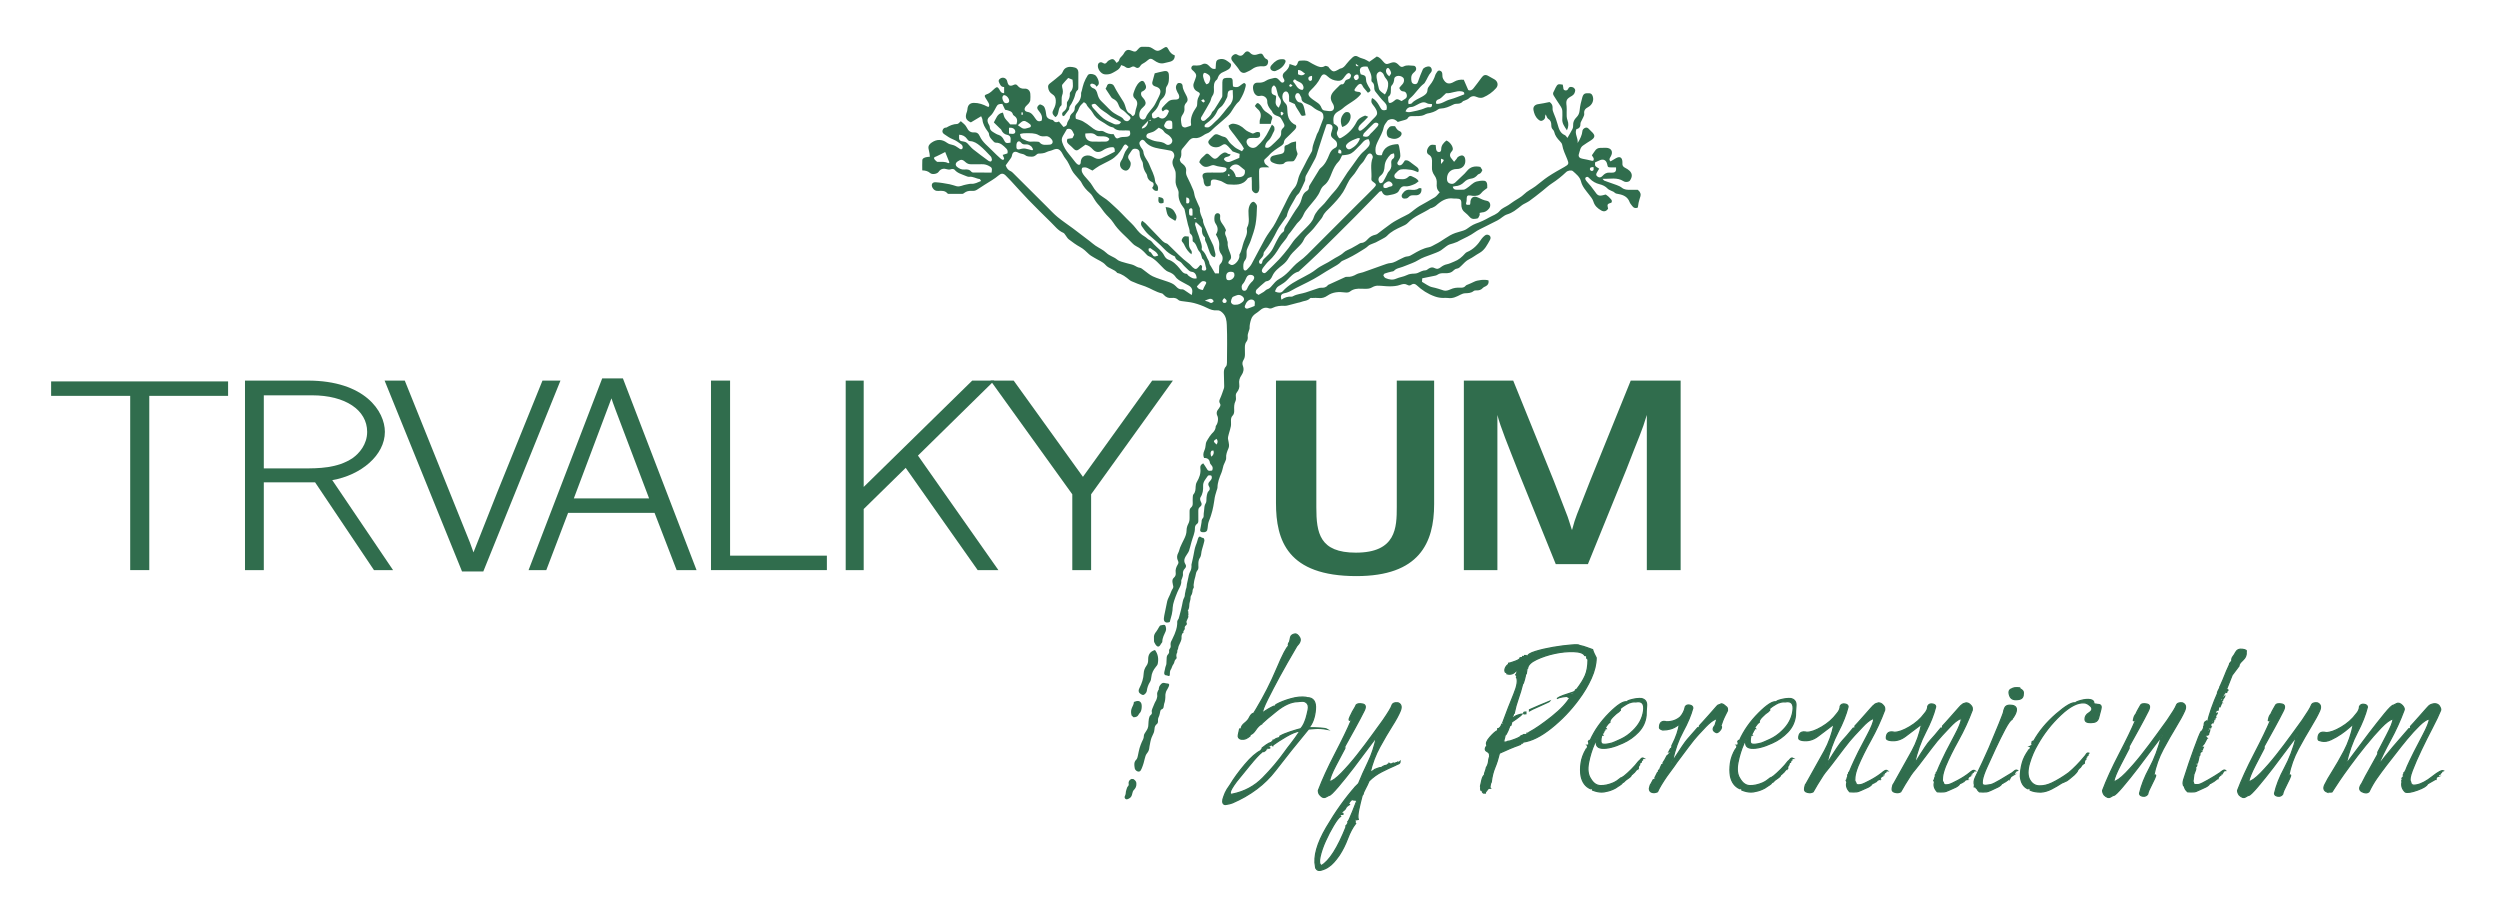 <?xml version="1.0" encoding="UTF-8"?>
<svg xmlns="http://www.w3.org/2000/svg" version="1.1" viewBox="0 0 2017 738.03">
  <defs>
    <style>
      .cls-1 {
        stroke: #306d4d;
        stroke-miterlimit: 10;
      }

      .cls-1, .cls-2 {
        fill: #306d4d;
      }
    </style>
  </defs>
  <!-- Generator: Adobe Illustrator 28.7.1, SVG Export Plug-In . SVG Version: 1.2.0 Build 142)  -->
  <g>
    <g id="Vrstva_1">
      <g>
        <g>
          <path class="cls-2" d="M41.24,307.72h142.78v11.66h-63.58v140.58h-15.4v-140.58h-63.8v-11.66Z"/>
          <path class="cls-2" d="M197.66,307.06h50.6c46.2,0,62.26,24.86,62.26,41.36,0,18.92-19.36,34.98-42.46,38.94l49.06,72.6h-15.4l-47.52-70.84h-41.36v70.84h-15.18v-152.9ZM244.96,377.9c11.66,0,27.28,0,39.6-8.36,5.28-3.74,11.66-11,11.66-21.12,0-17.6-17.6-29.48-44.44-29.48h-38.94v58.96h32.12Z"/>
          <path class="cls-2" d="M326.57,307.06l52.58,130.68,2.86,7.92,19.14-48.4,36.52-90.2h14.52l-62.26,154h-17.16l-62.48-154h16.28Z"/>
          <path class="cls-2" d="M485.85,305.3h16.72l59.4,154.66h-16.06l-17.82-46.2h-69.74l-17.6,46.2h-14.3l59.4-154.66ZM523.69,402.1l-26.84-70.84c-1.54-3.74-3.52-9.9-3.52-9.9l-30.36,80.74h60.72Z"/>
          <path class="cls-2" d="M573.63,307.06h15.4v141.24h78.1v11.66h-93.5v-152.9Z"/>
          <path class="cls-2" d="M682.31,307.06h14.52v85.8l87.56-85.8h17.82l-61.6,60.5,64.9,92.4h-16.72l-58.08-82.5-33.88,33.22v49.28h-14.52v-152.9Z"/>
          <path class="cls-2" d="M817.83,307.06l55.88,77.66,55.88-77.66h16.72l-66,91.74v61.16h-15.18v-61.16l-66-91.74h18.7Z"/>
          <path class="cls-2" d="M1029.46,307.06h32.56v102.3c0,20.68,2.64,36.52,31.9,36.52,32.56,0,33-20.24,33-36.96v-101.86h30.14v99.66c0,31.46-12.1,58.08-62.7,58.08-55.66,0-64.9-28.82-64.9-58.96v-98.78Z"/>
          <path class="cls-2" d="M1181.04,307.06h39.82l32.78,80.96c15.18,39.16,9.68,24.64,14.52,39.38h.22c3.3-12.1,2.42-8.14,14.52-39.38l32.78-80.96h40.26v152.9h-27.28v-125.18c-3.96,13.42-6.38,17.6-16.5,44l-31.02,76.34h-25.96l-29.48-72.82c-9.24-23.54-15.18-37.84-17.6-47.52v125.18h-27.06v-152.9Z"/>
        </g>
        <g>
          <path class="cls-1" d="M988.78,649.08c-1.93,0-2.64-1.41-2.11-4.22.53-1.76,1.15-3.47,1.85-5.14s2.02-3.82,3.96-6.46c3.16-5.27,7.16-10.77,12-16.48,4.83-5.71,9.1-9.45,12.79-11.21,0-.35.17-.61.53-.79,0-.35.17-.53.53-.53v-.79c.7-.53,1.75-1.32,3.16-2.37,1.4-1.05,2.99-1.85,4.75-2.37v-.53c.17-.17.53-.26,1.05-.26-.18-.17-.26-.44-.26-.79.53-.17.96-.26,1.32-.26.35-.7,1.75-1.32,4.22-1.85v-1.05c2.11-1.23,4.92-2.41,8.44-3.56,3.51-1.14,6.33-1.98,8.44-2.5,1.05-1.23,1.89-2.5,2.5-3.82.61-1.32,1.19-2.77,1.71-4.35.53-1.75,1.1-4.04,1.71-6.86.61-2.81.13-4.83-1.45-6.06-1.05-.88-2.33-1.23-3.82-1.05-1.5.18-2.42.26-2.77.26v-1.05c-.7,0-.88.35-.53,1.05-5.1.18-10.68,2.68-16.74,7.51-6.06,4.84-10.06,8.22-12,10.15v.26c-1.76.88-3.43,2.5-5.01,4.88s-3.08,3.65-4.48,3.82v1.05c-1.23,1.05-2.37,1.8-3.43,2.24-1.05.44-2.37.57-3.96.4-1.76-.53-2.46-1.62-2.11-3.3.35-1.67.7-3.3,1.05-4.88.7,0,1.14-.09,1.32-.26,0-1.58.96-3.12,2.9-4.61,1.93-1.49,3.25-3.12,3.96-4.88,1.05-1.93,2.11-2.9,3.16-2.9.7-1.05,1.4-2.2,2.11-3.43,6.33-10.55,11.87-21.44,16.61-32.7,4.75-11.25,7.91-17.31,9.49-18.19-.53-.88-.26-2.02.79-3.43.17-1.05.44-2.28.79-3.69.35-1.41,1.58-2.28,3.69-2.64,1.23,0,2.41.97,3.56,2.9,1.14,1.94.4,4.22-2.24,6.86-5.98,10.2-10.68,18.46-14.11,24.79s-6.59,12.39-9.49,18.19-4.26,9.49-4.09,11.07c1.23-1.05,2.85-2.15,4.88-3.3,2.02-1.14,3.47-1.89,4.35-2.24h.53c0,.7.04.92.13.66.09-.26.3-.48.66-.66,0-.17,0-.22,0-.13s0-.13,0-.66h.53v-.53c3.16-1.75,7.07-3.3,11.73-4.61,4.66-1.32,8.83-1.71,12.52-1.19.17,0,.35.09.53.26,5.1,0,7.38,3.16,6.86,9.49s-2.29,11.25-5.27,14.77c3.16,0,6.2.09,9.1.26,2.9.18,4.79.53,5.67,1.05-3.69-.7-7.08-.92-10.15-.66-3.08.26-4.71.4-4.88.4-9.49,11.43-18.46,22.63-26.89,33.62-8.44,10.99-19.95,19.64-34.54,25.97-1.23.53-3.08.96-5.54,1.32ZM994.58,640.64c9.49-1.93,17.58-6.28,24.26-13.05,6.68-6.76,12.66-13.84,17.93-21.23,1.23-1.75,2.85-3.91,4.88-6.46,2.02-2.55,4.44-5.93,7.25-10.15-2.99.35-6.72,1.85-11.21,4.48s-7.78,4.75-9.89,6.33c-.35-.35-1.05-.53-2.11-.53.17.7-.31,1.23-1.45,1.58-1.15.35-1.8.53-1.98.53v1.85c-.53,0-1.05.09-1.58.26-1.23.7-2.11,1.58-2.64,2.64-2.11,1.58-5.63,5.41-10.55,11.47-4.92,6.06-8.17,10.06-9.76,12-3.16,4.22-4.88,7.12-5.14,8.7s.4,2.11,1.98,1.58ZM1019.63,606.37c.17-.53.53-1.05,1.05-1.58h.79c-.18.53-.79,1.05-1.85,1.58ZM1022.53,602.94v-.53c.17.18.44.31.79.4.35.09.7.13,1.05.13,0,.35.17.53.53.53-.53,0-.97.09-1.32.26-.35-.17-.7-.44-1.05-.79ZM1026.22,600.83h.79v.79h-.53c-.18-.17-.26-.44-.26-.79Z"/>
          <path class="cls-1" d="M1061.29,699.18c-1.58-8.26,1.36-18.77,8.83-31.51,7.47-12.75,15.33-23.78,23.6-33.09-.18.18-.26.7-.26,1.58.17-.17.53-.26,1.05-.26,0-.7.09-1.14.26-1.32h-1.05l2.37-2.37c2.11-5.27,4.66-10.98,7.65-17.14,2.99-6.15,5.27-13.09,6.86-20.83-.88,0-1.23.09-1.05.26.17.18.26.53.26,1.05-.35.35-2.33,2.99-5.93,7.91-3.6,4.92-7.56,10.2-11.87,15.82-4.31,5.63-8.44,10.77-12.39,15.42s-6.37,6.99-7.25,6.99c-.18,0-1.05.44-2.64,1.32-1.58.88-3.16.35-4.75-1.58-.88-.88-1.32-2.11-1.32-3.69,3.16-8.44,7.69-18.33,13.58-29.66,5.89-11.34,10.15-20.17,12.79-26.5.17-.88-.18-1.05-1.05-.53-.35.35-.53.09-.53-.79.53-1.58,1.14-2.99,1.85-4.22.53-1.23,1.19-2.46,1.98-3.69.79-1.23,1.45-2.46,1.98-3.69.88-.88,2.55-1.1,5.01-.66,2.46.44,2.9,2.24,1.32,5.41-2.11,4.22-4.57,8.88-7.38,13.97-2.81,5.1-5.54,10.02-8.17,14.77v1.58c-1.58,2.99-4,7.56-7.25,13.71-3.25,6.16-4.97,10.55-5.14,13.18,2.28-.35,5.49-2.64,9.62-6.86,4.13-4.22,8.35-9.05,12.66-14.5,4.31-5.45,8.39-10.85,12.26-16.22,3.86-5.36,6.76-9.36,8.7-12,4.22-6.15,6.59-10.11,7.12-11.87.53-1.75,2.2-2.46,5.01-2.11,2.46,1.05,3.03,3.21,1.71,6.46-1.32,3.25-3.52,7.3-6.59,12.13-3.08,4.84-6.37,10.46-9.89,16.88-3.52,6.42-6.16,13.41-7.91,20.96.53-.53,1.14-.96,1.85-1.32.7-.35,1.32-.79,1.85-1.32.53-.17,1.32-.48,2.37-.92,1.05-.44,1.93-.66,2.64-.66.35,0,.75-.17,1.19-.53.44-.35.92-.61,1.45-.79.17-.17.61-.3,1.32-.4.7-.09,1.32-.4,1.85-.92,0,.53-.26.84-.79.92-.53.09-.79.22-.79.4,0,.35.09.44.26.26,1.58-.7,2.37-1.41,2.37-2.11,1.05.53,2.11.35,3.16-.53-1.23,1.23-2.2,1.5-2.9.79.17.7.35,1.05.53,1.05.53-.35,1.01-.61,1.45-.79.44-.17.92-.53,1.45-1.05.53.35.79.62.79.79.17,0,.26-.13.26-.4s.26-.48.79-.66h.53c.7-.7,1.05-.79,1.05-.26l.53.26,1.05-1.05c0,1.05-.49,1.76-1.45,2.11-.97.35-1.71.7-2.24,1.05-3.69,1.58-7.43,3.34-11.21,5.27-3.78,1.94-7.16,4.4-10.15,7.38-.88,2.11-1.89,4.22-3.03,6.33-1.15,2.11-1.71,3.51-1.71,4.22,0,.17-.26.53-.79,1.05-1.05,3.86-1.98,7.69-2.77,11.47-.79,3.78-.92,6.46-.4,8.04-.53.17-.97.26-1.32.26v-.53h-1.32c0,.35.04.79.13,1.32.09.53.04,1.05-.13,1.58.17.17.35.35.53.53-2.46,3.16-4.61,7.21-6.46,12.13-1.85,4.92-4.09,9.4-6.72,13.45-3.16,4.57-5.98,7.65-8.44,9.23-1.58,1.23-3.65,2.2-6.2,2.9-2.55.7-4.09-.26-4.61-2.9ZM1066.04,698.39c6.5-3.69,13.18-14.15,20.04-31.38-.18-.18-.26-.35-.26-.53,0-.35.17-.53.53-.53.35-.7.61-1.15.79-1.32,0-.18.17-.26.53-.26,0-.35-.09-.79-.26-1.32.53-.35,1.89-3.3,4.09-8.83,2.2-5.54,3.3-8.4,3.3-8.57-.88,0-1.94-.09-3.16-.26v-.53c.17-.18.61-.26,1.32-.26,0-.35.09-.53.26-.53-1.76,0-3.52,1.41-5.27,4.22l.79.79c-1.76,1.05-2.77,2.02-3.03,2.9-.26.88-1.63,2.11-4.09,3.69v.26c.88,0,1.49.09,1.85.26v.79c-2.46.17-3.52.3-3.16.4.35.09.79.48,1.32,1.19-1.41.88-3.3,3.3-5.67,7.25s-4.57,8.17-6.59,12.66c-2.02,4.48-3.47,8.7-4.35,12.66-.88,3.96-.53,6.37,1.05,7.25ZM1087.66,621.13h-1.05c0,.53.17.79.53.79h1.58c-.18,0-.4-.04-.66-.13-.26-.09-.4-.3-.4-.66ZM1092.67,638.54c.17-.17.44-.35.79-.53l-.53-.53c0,.18-.05.35-.13.53-.09.18-.13.35-.13.53ZM1104.8,619.81c.7.35.96.22.79-.4-.18-.61-.53-.92-1.05-.92,0,.35.04.62.13.79.09.18.13.35.13.53ZM1111.65,592.92h-1.05v1.05h.79c.17-.17.26-.53.26-1.05Z"/>
          <path class="cls-1" d="M1195.76,637.74c-.18,0-.53-.09-1.05-.26-.18-1.23-.18-2.2,0-2.9l-.26-.26c.17-.88.53-2.46,1.05-4.75.53-2.28,1.23-3.69,2.11-4.22,0-.88.22-1.85.66-2.9.44-1.05.75-2.11.92-3.16,1.05-1.58,1.67-3.38,1.85-5.41.17-2.02.79-3.82,1.85-5.41-.35,0-.7.18-1.05.53,0-1.05-.79-2.02-2.37-2.9-1.58-.88-1.5-2.46.26-4.75-1.05-1.41-.26-3.6,2.37-6.59,2.64-2.99,4.66-4.75,6.06-5.27.17-.53.26-1.05.26-1.58.7,0,1.36-.4,1.98-1.19.61-.79,1.01-1.54,1.19-2.24.53.53.88.57,1.05.13.17-.44.09-.92-.26-1.45,3.16-8.61,6.15-16.3,8.96-23.07,2.81-6.76,3.51-11.38,2.11-13.84.17-.17.35-.26.53-.26-.18-.53-.53-1.05-1.05-1.58.7-.7,1.05-1.93,1.05-3.69h-.53c-1.94,2.81-4.48,3.78-7.65,2.9,0-.35-.09-.7-.26-1.05-.35,0-.7-.09-1.05-.26-.53-1.05-.49-2.24.13-3.56.61-1.32,1.45-2.24,2.5-2.77v-.79c.35,0,2.02-.53,5.01-1.58,2.99-1.05,4.39-2.02,4.22-2.9.35-.17,1.05-.26,2.11-.26v-.79h1.58v-.79h1.32v.79h1.05c0-1.41,2.15-2.77,6.46-4.09,4.31-1.32,9.05-2.41,14.24-3.3,5.18-.88,9.97-1.49,14.37-1.85,4.39-.35,6.59-.26,6.59.26,2.46.53,4.35,1.05,5.67,1.58s3.03,1.15,5.14,1.85c.35,1.23.79,2.37,1.32,3.43l1.58,3.16c0,5.1-1.32,10.59-3.96,16.48-2.64,5.89-6.06,11.65-10.28,17.27-6.33,8.61-13.67,16.26-22.02,22.94-8.35,6.68-15.95,10.46-22.81,11.34,0,.35-.09.62-.26.79-.53,0-1.05.09-1.58.26v.79c-2.99,1.05-5.93,2.2-8.83,3.43-2.9,1.23-5.67,2.46-8.31,3.69-1.05,4.4-2.29,8.26-3.69,11.6-1.41,3.34-2.37,7.21-2.9,11.6-.18,0-.44.75-.79,2.24-.35,1.5-.35,2.42,0,2.77-1.05,0-1.8.35-2.24,1.05-.44.7-.92,1.32-1.45,1.85-.18.18-.26.53-.26,1.05h-1.58c-.7-.53-1.05-1.23-1.05-2.11ZM1216.59,598.19c.7,0,2.55-.57,5.54-1.71,2.99-1.14,4.66-2.06,5.01-2.77.17,0,.4-.09.66-.26.26-.17.57-.26.92-.26,0-.17.17-.35.53-.53h2.9c-.18-.35-.26-.7-.26-1.05.17,0,.48-.04.92-.13.44-.09.83-.22,1.19-.4l-.26-.26c4.92-2.64,11.03-6.86,18.33-12.66,7.29-5.8,12.35-11.25,15.16-16.35-.35,0-.62.04-.79.13-.18.09-.35.13-.53.13v.53h-.79v-.79c-1.05,0-2.5.13-4.35.4s-3.39.75-4.61,1.45c1.4-1.05,3.16-1.93,5.27-2.64,2.11-.7,4.22-1.41,6.33-2.11-.18.18-.26.62-.26,1.32.53,0,.96.18,1.32.53.53-.53.44-1.14-.26-1.85.17,0,.48-.17.92-.53.44-.35.92-.7,1.45-1.05,0-.7.35-1.05,1.05-1.05,3.16-4.04,5.49-7.78,6.99-11.21,1.49-3.43,2.24-7.78,2.24-13.05l-1.05-1.05v-1.05c-.53-.53-.79-.7-.79-.53v-.53h-.79c-1.05-1.93-4-2.99-8.83-3.16-4.84-.17-9.93.31-15.29,1.45-5.36,1.15-10.28,2.77-14.77,4.88s-6.9,4.48-7.25,7.12h-.53v1.05c0,.35-.18,1.5-.53,3.43-.18.18-.35.26-.53.26,0,.53-.31,1.98-.92,4.35-.62,2.37-1.1,3.56-1.45,3.56-1.05,4.22-2.24,8.17-3.56,11.87s-2.42,7.65-3.3,11.87h-.53c0,.7-.13,1.32-.4,1.85s-.4,1.05-.4,1.58h1.05c.35-.7,1.4-1.36,3.16-1.98,1.75-.61,2.99-.92,3.69-.92-.35.53-1.8,1.71-4.35,3.56-2.55,1.85-3.91,2.77-4.09,2.77-.18.53-.35,1.19-.53,1.98-.18.79-.35,1.19-.53,1.19,0-.17-.09-.44-.26-.79h-.26c0,.7-.53,2.29-1.58,4.75-1.05,2.46-1.85,3.69-2.37,3.69,0,.7-.18,1.58-.53,2.64-.35,1.05-.49,1.89-.4,2.5.09.62,1.19.57,3.3-.13ZM1229.25,576.05c.17-.53.26-.96.26-1.32.35-.17.88-.26,1.58-.26v1.32c-.35,0-.7.04-1.05.13-.35.09-.62.13-.79.13ZM1234,573.41v-.79c.35-.17,3.07-1.36,8.17-3.56,5.1-2.2,7.91-3.38,8.44-3.56-.18.35-2.86,1.67-8.04,3.96-5.19,2.29-8.04,3.6-8.57,3.96Z"/>
          <path class="cls-1" d="M1307.77,627.72h.53c.7-.7,1.4-1.23,2.11-1.58,1.75-1.41,3.73-3.21,5.93-5.41,2.2-2.2,4.09-4.35,5.67-6.46.53-.35,1.14-.96,1.85-1.85.7-.88,1.49-1.05,2.37-.53-.35,0-.7.09-1.05.26v1.05c-.35,0-.62.18-.79.53,0,.18-.09.62-.26,1.32-.53.18-.84.26-.92.26h-.4c.17.18.26.53.26,1.05-.35.35-.75.7-1.19,1.05-.44.35-.75.7-.92,1.05,0,.35.09.7.26,1.05,0-1.05.61-1.93,1.85-2.64-.88.7-1.32,1.67-1.32,2.9-.18,0-.57.18-1.19.53-.62.35-1.19.62-1.71.79-.18.35-.09.62.26.79.17,0,.4-.22.66-.66.26-.44.66-.66,1.19-.66-.53.35-1.01.84-1.45,1.45-.44.62-.75,1.01-.92,1.19-.53.35-.92.7-1.19,1.05-.26.35-.66.62-1.19.79,0,.7-.66,1.54-1.98,2.5-1.32.97-2.24,1.63-2.77,1.98l-1.58,1.58h-.53c-.18.35-.53.79-1.05,1.32-1.58,1.23-2.46,1.85-2.64,1.85-.53.35-1.32.88-2.37,1.58-2.64,1.41-5.1,2.29-7.38,2.64-1.05.35-2.29.53-3.69.53-2.29,0-4.75-.53-7.38-1.58,0-.7-.09-1.23-.26-1.58-.53,0-.75.09-.66.26.09.18-.13.26-.66.26-4.05-1.75-6.59-5.18-7.65-10.28-.53-3.16-.53-6.63,0-10.42.53-3.78,1.93-7.6,4.22-11.47,1.05,0,1.49-.26,1.32-.79h-.53c.17-.53.26-1.14.26-1.85-.18,0-.35-.09-.53-.26.7,0,1.75-.53,3.16-1.58,0-.88-.62-1.32-1.85-1.32-.35,0-.18-.35.53-1.05h.79c3.51-7.91,8.66-15.25,15.42-22.02,6.76-6.76,11.56-9.8,14.37-9.1-.18-.53,1.14-1.14,3.96-1.85,2.81-.7,5.36-.96,7.65-.79,2.99.7,4.35,2.64,4.09,5.8s-.4,5.8-.4,7.91c-.53,5.1-2.6,9.54-6.2,13.32-3.6,3.78-7.78,6.72-12.52,8.83-6.86,3.16-12.48,4.57-16.88,4.22-4.4-.35-5.63-3.16-3.69-8.44-.53.88-.97,1.71-1.32,2.5-.35.79-.7,1.54-1.05,2.24-2.11,4.75-3.69,9.85-4.75,15.29-1.05,5.45-.53,9.76,1.58,12.92,2.11,3.69,4.79,5.58,8.04,5.67,3.25.09,6.72-.66,10.42-2.24,1.93-.88,3.96-2.2,6.06-3.96ZM1281.8,599.78c-.09-.17-.13-.35-.13-.53h.79v1.32h-.53c0-.35-.05-.61-.13-.79ZM1319.9,566.29c-1.94-.17-3.69.09-5.27.79h-.26c-1.23.53-2.9,1.5-5.01,2.9-.53.35-.97.7-1.32,1.05-.35.35-.7.62-1.05.79l.26.26v1.05c-.53.18-.92.4-1.19.66s-.57.4-.92.4c0,.18.17.26.53.26-1.05.7-2.5,1.98-4.35,3.82s-2.68,3.3-2.5,4.35h-.79l.53.26c-.7.53-1.32,1.19-1.85,1.98s-1.05,1.45-1.58,1.98c.17.18.44.53.79,1.05h-1.05v1.05c-.35,0-.53.18-.53.53,0,.18-.09.4-.26.66-.18.26-.26.49-.26.66-.18.18-.35.26-.53.26,0,.7-.09,1.15-.26,1.32-.18.18-.35.26-.53.26l.53.53h-.79c-1.05,4.22-.88,6.59.53,7.12,1.4.53,4.04.26,7.91-.79,1.05-.35,3.38-1.36,6.99-3.03,3.6-1.67,6.9-4,9.89-6.99,4.75-4.57,7.56-9.8,8.44-15.69.88-5.89-1.15-8.39-6.06-7.51Z"/>
          <path class="cls-1" d="M1333.08,639.33c-1.58-.35-2.37-1.41-2.37-3.16.35-1.93.79-3.16,1.32-3.69l1.85-3.43h1.05c.17-.7.61-1.32,1.32-1.85.7-.53,1.23-1.32,1.58-2.37-1.05.53-1.67.88-1.85,1.05l1.32-2.64h.26c.53-.53.7-1.05.53-1.58l.53-.53h.53c0-.35.09-.79.26-1.32l-.26.53,1.58-3.43h.79c.17-.35.26-.88.26-1.58.88-1.23,1.93-3.07,3.16-5.54h.26c.53-.7,1.1-1.32,1.71-1.85.61-.53,1.01-1.32,1.19-2.37-.53.53-1.05.88-1.58,1.05.53-.88.96-1.75,1.32-2.64.7-.17,1.05-.7,1.05-1.58v-.26h.53c.35-.35.53-.79.53-1.32l-.79.26c3.16-6.33,5.1-11.95,5.8-16.88l-1.85,1.32c-3.16,2.29-7.03,3.43-11.6,3.43-1.76-.53-2.64-1.14-2.64-1.85,0-4.22,1.93-5.8,5.8-4.75,4.39,0,8.08-1.32,11.07-3.96,2.11-2.46,3.43-5.18,3.96-8.17.7-1.23,1.89-1.67,3.56-1.32,1.67.35,2.5,1.15,2.5,2.37-1.58,5.8-4.22,12.09-7.91,18.85-3.69,6.77-6.51,14.63-8.44,23.6h.53c.35,0,.53-.09.53-.26v-.79c5.45-8.61,9.1-13.97,10.94-16.08l8.31-9.49c.53,0,1.05.09,1.58.26,0-.35.09-.53.26-.53h-.53v-1.05c.17-.35,1.05-1.36,2.64-3.03,1.58-1.67,3.21-3.47,4.88-5.41,1.67-1.93,3.91-4.48,6.72-7.65.35-.53.88-.88,1.58-1.05.7-.17,1.32-.44,1.85-.79,1.05,0,2.28.7,3.69,2.11.88.53,1.32,1.23,1.32,2.11v1.32c-.7,1.41-1.41,2.81-2.11,4.22-.7,1.41-1.32,2.81-1.85,4.22-.53,1.76-.97,2.9-1.32,3.43.88,1.05.61,2.42-.79,4.09-1.41,1.67-2.55,2.15-3.43,1.45-2.46-1.23-2.64-3.07-.53-5.54.88-3.16,1.4-4.92,1.58-5.27-.7,0-1.15.09-1.32.26-2.11.88-4.66,2.86-7.65,5.93-2.99,3.08-5.01,5.23-6.06,6.46-2.29,2.46-4.97,5.76-8.04,9.89-3.08,4.13-6.2,8.31-9.36,12.52-1.41,2.11-2.81,4.09-4.22,5.93-1.41,1.85-2.73,3.65-3.96,5.41-1.58,2.29-3.03,4.53-4.35,6.72-1.32,2.2-2.33,4.09-3.03,5.67-1.58.7-2.99.88-4.22.53ZM1348.64,615.07h.79v-.79h-.53c-.18,0-.26.26-.26.79ZM1352.33,596.35c-.35,0-.62.09-.79.26-.53.53-.79,1.05-.79,1.58.35-.17.7-.26,1.05-.26.35-.53.53-1.05.53-1.58ZM1354.97,590.02h-.79c0,.7.44,1.05,1.32,1.05-.35-.17-.53-.53-.53-1.05ZM1371.05,588.7h.79v-.53h-1.58c-.18,0,.09.18.79.53Z"/>
          <path class="cls-1" d="M1428.27,627.72h.53c.7-.7,1.4-1.23,2.11-1.58,1.75-1.41,3.73-3.21,5.93-5.41,2.2-2.2,4.09-4.35,5.67-6.46.53-.35,1.14-.96,1.85-1.85.7-.88,1.49-1.05,2.37-.53-.35,0-.7.09-1.05.26v1.05c-.35,0-.62.18-.79.53,0,.18-.09.62-.26,1.32-.53.18-.84.26-.92.26h-.4c.17.18.26.53.26,1.05-.35.35-.75.7-1.19,1.05-.44.35-.75.7-.92,1.05,0,.35.09.7.26,1.05,0-1.05.61-1.93,1.85-2.64-.88.7-1.32,1.67-1.32,2.9-.18,0-.57.18-1.19.53-.62.35-1.19.62-1.71.79-.18.35-.09.62.26.79.17,0,.4-.22.66-.66.26-.44.66-.66,1.19-.66-.53.35-1.01.84-1.45,1.45-.44.62-.75,1.01-.92,1.19-.53.35-.92.7-1.19,1.05-.26.35-.66.62-1.19.79,0,.7-.66,1.54-1.98,2.5-1.32.97-2.24,1.63-2.77,1.98l-1.58,1.58h-.53c-.18.35-.53.79-1.05,1.32-1.58,1.23-2.46,1.85-2.64,1.85-.53.35-1.32.88-2.37,1.58-2.64,1.41-5.1,2.29-7.38,2.64-1.05.35-2.29.53-3.69.53-2.29,0-4.75-.53-7.38-1.58,0-.7-.09-1.23-.26-1.58-.53,0-.75.09-.66.26.09.18-.13.26-.66.26-4.05-1.75-6.59-5.18-7.65-10.28-.53-3.16-.53-6.63,0-10.42.53-3.78,1.93-7.6,4.22-11.47,1.05,0,1.49-.26,1.32-.79h-.53c.17-.53.26-1.14.26-1.85-.18,0-.35-.09-.53-.26.7,0,1.75-.53,3.16-1.58,0-.88-.62-1.32-1.85-1.32-.35,0-.18-.35.53-1.05h.79c3.51-7.91,8.66-15.25,15.42-22.02,6.76-6.76,11.56-9.8,14.37-9.1-.18-.53,1.14-1.14,3.96-1.85,2.81-.7,5.36-.96,7.65-.79,2.99.7,4.35,2.64,4.09,5.8s-.4,5.8-.4,7.91c-.53,5.1-2.6,9.54-6.2,13.32-3.6,3.78-7.78,6.72-12.52,8.83-6.86,3.16-12.48,4.57-16.88,4.22-4.4-.35-5.63-3.16-3.69-8.44-.53.88-.97,1.71-1.32,2.5-.35.79-.7,1.54-1.05,2.24-2.11,4.75-3.69,9.85-4.75,15.29-1.05,5.45-.53,9.76,1.58,12.92,2.11,3.69,4.79,5.58,8.04,5.67,3.25.09,6.72-.66,10.42-2.24,1.93-.88,3.96-2.2,6.06-3.96ZM1402.3,599.78c-.09-.17-.13-.35-.13-.53h.79v1.32h-.53c0-.35-.05-.61-.13-.79ZM1440.4,566.29c-1.94-.17-3.69.09-5.27.79h-.26c-1.23.53-2.9,1.5-5.01,2.9-.53.35-.97.7-1.32,1.05-.35.35-.7.62-1.05.79l.26.26v1.05c-.53.18-.92.4-1.19.66s-.57.4-.92.4c0,.18.17.26.53.26-1.05.7-2.5,1.98-4.35,3.82s-2.68,3.3-2.5,4.35h-.79l.53.26c-.7.53-1.32,1.19-1.85,1.98s-1.05,1.45-1.58,1.98c.17.18.44.53.79,1.05h-1.05v1.05c-.35,0-.53.18-.53.53,0,.18-.09.4-.26.66-.18.26-.26.49-.26.66-.18.18-.35.26-.53.26,0,.7-.09,1.15-.26,1.32-.18.18-.35.26-.53.26l.53.53h-.79c-1.05,4.22-.88,6.59.53,7.12,1.4.53,4.04.26,7.91-.79,1.05-.35,3.38-1.36,6.99-3.03,3.6-1.67,6.9-4,9.89-6.99,4.75-4.57,7.56-9.8,8.44-15.69.88-5.89-1.15-8.39-6.06-7.51Z"/>
          <path class="cls-1" d="M1458.59,639.33c-2.11-.35-2.99-1.49-2.64-3.43.17-.53.3-1.14.4-1.85.09-.7.4-1.32.92-1.85,6.33-11.25,11.25-20.08,14.77-26.5,3.51-6.42,6.06-13.58,7.65-21.49-5.1,3.87-9.41,7.12-12.92,9.76-3.87,2.99-8.09,4.13-12.66,3.43-1.94-.35-2.9-.96-2.9-1.85,0-4.22,2.2-5.8,6.59-4.75,3.16,0,7.21-1.45,12.13-4.35,4.92-2.9,8.87-6.37,11.87-10.42,1.93-2.11,2.9-4.22,2.9-6.33.7-1.41,1.93-1.98,3.69-1.71,1.75.26,2.64,1.01,2.64,2.24-1.58,6.33-4.31,13.18-8.17,20.57-3.87,7.38-6.86,15.82-8.96,25.31h.26c.53,0,.79-.17.79-.53v-.79c5.8-9.49,9.71-15.29,11.73-17.4,2.02-2.11,4.88-5.45,8.57-10.02.7,0,1.32.18,1.85.53,0-.17.09-.44.26-.79h-.79v-1.32c.17-.17,1.1-1.19,2.77-3.03,1.67-1.85,3.43-3.82,5.27-5.93,1.85-2.11,3.51-4,5.01-5.67,1.49-1.67,2.33-2.5,2.5-2.5.7-.7,1.85-1.23,3.43-1.58,1.41,0,2.64.62,3.69,1.85.88.88,1.32,1.76,1.32,2.64v1.32c-3.16,8.44-6.9,16.52-11.21,24.26-4.31,7.74-7.78,14.77-10.42,21.09-1.41,3.69-2.2,6.55-2.37,8.57-.18,2.02-.18,3.21,0,3.56.53.53.79,1.05.79,1.58,0,.18.22.49.66.92.44.44,1.62.49,3.56.13,1.41-.35,3.91-1.49,7.52-3.43,3.6-1.93,6.72-3.96,9.36-6.06.53-.53,1.23-1.05,2.11-1.58.88-.53,1.67-.53,2.37,0h-1.32v.79c.35,0,0,.26-1.05.79,0,.18-.09.35-.26.53-.18.18-.26.35-.26.53h-1.05v1.32c-1.58.53-2.55.88-2.9,1.05-.18.35-.09.7.26,1.05,1.05-1.23,1.85-1.85,2.37-1.85-1.05.53-1.67,1.41-1.85,2.64-.88-.7-1.85-.53-2.9.53-.53,0-.53.26,0,.79.7-.7,1.23-1.05,1.58-1.05-.53.18-.97.53-1.32,1.05-.35.53-.7.79-1.05.79-.7.53-1.58.97-2.64,1.32-.35.7-.97,1.36-1.85,1.98-.88.62-1.58,1.01-2.11,1.19-1.58.7-3.25,1.45-5.01,2.24-1.76.79-2.9,1.19-3.43,1.19-1.94.18-3.87.18-5.8,0-2.46-2.64-3.16-5.36-2.11-8.17-.35,0-.62-.35-.79-1.05.53-.35.79-.96.79-1.85.17-.53.35-.88.53-1.05v-1.58c.53-.35.79-.96.79-1.85l.53-.53.26-.26v-.26c1.05-2.64,2.33-5.54,3.82-8.7,1.49-3.16,2.59-5.45,3.3-6.86,1.41-2.81,3.78-7.34,7.12-13.58,3.34-6.24,5.1-10.68,5.27-13.32-.18.18-.62.26-1.32.26-2.29,1.05-4.97,3.25-8.04,6.59-3.08,3.34-5.14,5.54-6.2,6.59-2.64,2.81-5.58,6.37-8.83,10.68-3.25,4.31-6.55,8.66-9.89,13.05-1.58,2.11-2.77,3.6-3.56,4.48-.79.88-1.8,2.2-3.03,3.96-3.52,5.45-6.24,9.93-8.17,13.45-1.23.7-2.64.88-4.22.53ZM1472.83,617.44h1.05v-1.05h-.53c-.35.18-.53.53-.53,1.05ZM1479.68,590.28c-.35,0-.62.18-.79.53,0,.53.44.79,1.32.79-.35-.35-.53-.79-.53-1.32ZM1497.22,588.97h.66c0-.35-.09-.53-.26-.53h-1.58l.53.53h.66Z"/>
          <path class="cls-1" d="M1529.26,639.33c-2.11-.35-2.99-1.49-2.64-3.43.17-.53.3-1.14.4-1.85.09-.7.4-1.32.92-1.85,6.33-11.25,11.25-20.08,14.77-26.5,3.51-6.42,6.06-13.58,7.65-21.49-5.1,3.87-9.41,7.12-12.92,9.76-3.87,2.99-8.09,4.13-12.66,3.43-1.94-.35-2.9-.96-2.9-1.85,0-4.22,2.2-5.8,6.59-4.75,3.16,0,7.21-1.45,12.13-4.35,4.92-2.9,8.87-6.37,11.87-10.42,1.93-2.11,2.9-4.22,2.9-6.33.7-1.41,1.93-1.98,3.69-1.71,1.75.26,2.64,1.01,2.64,2.24-1.58,6.33-4.31,13.18-8.17,20.57-3.87,7.38-6.86,15.82-8.96,25.31h.26c.53,0,.79-.17.79-.53v-.79c5.8-9.49,9.71-15.29,11.73-17.4,2.02-2.11,4.88-5.45,8.57-10.02.7,0,1.32.18,1.85.53,0-.17.09-.44.26-.79h-.79v-1.32c.17-.17,1.1-1.19,2.77-3.03,1.67-1.85,3.43-3.82,5.27-5.93s3.51-4,5.01-5.67c1.49-1.67,2.33-2.5,2.5-2.5.7-.7,1.85-1.23,3.43-1.58,1.41,0,2.64.62,3.69,1.85.88.88,1.32,1.76,1.32,2.64v1.32c-3.16,8.44-6.9,16.52-11.21,24.26-4.31,7.74-7.78,14.77-10.42,21.09-1.41,3.69-2.2,6.55-2.37,8.57-.18,2.02-.18,3.21,0,3.56.53.53.79,1.05.79,1.58,0,.18.22.49.66.92.44.44,1.62.49,3.56.13,1.41-.35,3.91-1.49,7.51-3.43,3.6-1.93,6.72-3.96,9.36-6.06.53-.53,1.23-1.05,2.11-1.58.88-.53,1.67-.53,2.37,0h-1.32v.79c.35,0,0,.26-1.05.79,0,.18-.09.35-.26.53s-.26.35-.26.53h-1.05v1.32c-1.58.53-2.55.88-2.9,1.05-.18.35-.09.7.26,1.05,1.05-1.23,1.85-1.85,2.37-1.85-1.05.53-1.67,1.41-1.85,2.64-.88-.7-1.85-.53-2.9.53-.53,0-.53.26,0,.79.7-.7,1.23-1.05,1.58-1.05-.53.18-.97.53-1.32,1.05-.35.53-.7.79-1.05.79-.7.53-1.58.97-2.64,1.32-.35.7-.97,1.36-1.85,1.98-.88.62-1.58,1.01-2.11,1.19-1.58.7-3.25,1.45-5.01,2.24-1.76.79-2.9,1.19-3.43,1.19-1.94.18-3.87.18-5.8,0-2.46-2.64-3.16-5.36-2.11-8.17-.35,0-.62-.35-.79-1.05.53-.35.79-.96.79-1.85.17-.53.35-.88.53-1.05v-1.58c.53-.35.79-.96.79-1.85l.53-.53.26-.26v-.26c1.05-2.64,2.33-5.54,3.82-8.7,1.49-3.16,2.59-5.45,3.3-6.86,1.41-2.81,3.78-7.34,7.12-13.58,3.34-6.24,5.1-10.68,5.27-13.32-.18.18-.62.26-1.32.26-2.29,1.05-4.97,3.25-8.04,6.59-3.08,3.34-5.14,5.54-6.2,6.59-2.64,2.81-5.58,6.37-8.83,10.68-3.25,4.31-6.55,8.66-9.89,13.05-1.58,2.11-2.77,3.6-3.56,4.48-.79.88-1.8,2.2-3.03,3.96-3.52,5.45-6.24,9.93-8.17,13.45-1.23.7-2.64.88-4.22.53ZM1543.49,617.44h1.05v-1.05h-.53c-.35.18-.53.53-.53,1.05ZM1550.35,590.28c-.35,0-.62.18-.79.53,0,.53.44.79,1.32.79-.35-.35-.53-.79-.53-1.32ZM1567.88,588.97h.66c0-.35-.09-.53-.26-.53h-1.58l.53.53h.66Z"/>
          <path class="cls-1" d="M1595.17,636.43c-.53-.17-.88-.53-1.05-1.05v-.26c-.18-.17-.62-.26-1.32-.26,0-.7.09-1.14.26-1.32-.7-1.93-.44-4.13.79-6.59,4.04-8.26,7.65-15.99,10.81-23.2,2.99-7.03,5.71-13.58,8.17-19.64,2.46-6.06,3.69-9.36,3.69-9.89s.3-1.54.92-3.03c.61-1.49,1.98-2.24,4.09-2.24,3.16,0,4.92.97,5.27,2.9.17,1.23-.18,2.73-1.05,4.48-.88,1.76-1.67,2.9-2.37,3.43v.53c-1.41.7-3.34,3.39-5.8,8.04-2.46,4.66-5.01,9.8-7.65,15.42-2.64,5.8-4.92,10.81-6.86,15.03-1.94,4.22-3.16,7.74-3.69,10.55,0,.53-.04,1.15-.13,1.85-.09.7.04,1.32.4,1.85.7.53,1.71.7,3.03.53,1.32-.17,2.5-.35,3.56-.53,1.41-.35,3.91-1.58,7.51-3.69,3.6-2.11,6.81-4.04,9.62-5.8.53-.53,1.23-1.1,2.11-1.71.88-.61,1.67-.66,2.37-.13-.35.18-.88.26-1.58.26v.53c-.18,0-.35.26-.53.79,0,.18-.13.4-.4.66s-.4.49-.4.66c-.35,0-.57-.04-.66-.13-.09-.09-.31-.04-.66.13.17.18.17.44,0,.79-.35.35-1.32.88-2.9,1.58,0,.35.09.7.26,1.05,0-.88.79-1.58,2.37-2.11-.88.53-1.5,1.32-1.85,2.37-.35,0-.88.13-1.58.4-.7.26-1.23.4-1.58.4-.7.35-.7.53,0,.53.17,0,.44-.13.79-.4.35-.26.79-.4,1.32-.4-.53.35-1.1.79-1.71,1.32-.62.53-1.01.79-1.19.79-.53.18-.97.44-1.32.79s-.79.53-1.32.53c-.18.7-.75,1.36-1.71,1.98-.97.62-1.71,1.01-2.24,1.19-1.41.7-2.99,1.45-4.75,2.24-1.76.79-2.9,1.19-3.43,1.19-1.94.18-3.87.18-5.8,0-.35-.35-.7-.7-1.05-1.05-.35-.35-.62-.79-.79-1.32ZM1621.54,561.54c-1.23-3.16-.7-5.1,1.58-5.8,1.23-.88,3.34-1.14,6.33-.79,0,.53.53,1.05,1.58,1.58,1.23.7,1.67,1.94,1.32,3.69,0,2.64-1.58,4.05-4.75,4.22-3.16.35-5.19-.61-6.06-2.9Z"/>
          <path class="cls-1" d="M1637.1,604.79c.88,0,1.32-.35,1.32-1.05h-.53c.17-.7.35-1.23.53-1.58h-.53c1.41-.7,2.55-1.41,3.43-2.11,0-.35-.26-.57-.79-.66-.53-.09-.88-.3-1.05-.66-.35,0-.09-.26.79-.79h.53c4.39-7.91,10.46-15.2,18.19-21.88,7.73-6.68,12.92-9.67,15.56-8.96,0-.53,1.45-1.19,4.35-1.98s5.41-1.01,7.51-.66c1.93.35,2.9,1.23,2.9,2.64,0,.35.09.62.26.79.53,0,1.14.09,1.85.26.7.18,1.32.26,1.85.26,1.75.18,2.33,1.45,1.71,3.82-.62,2.37-1.28,4.88-1.98,7.51-.7,1.76-1.94,2.77-3.69,3.03-1.76.26-3.16.31-4.22.13-1.94-.17-2.9-1.05-2.9-2.64,0-2.11,1.01-3.78,3.03-5.01,2.02-1.23,2.86-2.55,2.5-3.96l-.26-.26c0-.35-.09-.61-.26-.79-2.11-2.11-3.96-3.16-5.54-3.16-5.27-.53-11.65,2.73-19.12,9.76-7.47,7.03-13.67,14.94-18.59,23.73-2.81,4.75-5.01,9.85-6.59,15.29-1.58,5.45-1.58,9.76,0,12.92,1.75,3.34,4.31,5.1,7.65,5.27,3.34.18,6.86-.61,10.55-2.37,4.39-2.11,8.87-4.83,13.45-8.17,4.22-3.51,8.44-7.82,12.66-12.92.53-.53,1.05-1.23,1.58-2.11.53-.88,1.23-1.14,2.11-.79-.18.18-.44.35-.79.53v.79c.53,0,.26.26-.79.79l-.26,1.05c-.35.18-.57.26-.66.26h-.4c.35.53.53.97.53,1.32-.53.18-.92.44-1.19.79-.26.35-.49.53-.66.53h.79c0-.7.17-1.05.53-1.05l-.53,1.05-.26.53v1.32c-.18,0-.97.35-2.37,1.05l-1.05,1.05h.79c.7-.88,1.23-1.32,1.58-1.32-.53.35-.97.84-1.32,1.45-.35.62-.7,1.1-1.05,1.45-.35.18-.7.49-1.05.92-.35.44-.62.75-.79.92-.18.7-.57,1.41-1.19,2.11-.62.7-1.19,1.32-1.71,1.85-1.23,1.05-2.6,2.2-4.09,3.43-1.5,1.23-2.5,1.85-3.03,1.85-.53.35-1.05.62-1.58.79-.53.18-.97.35-1.32.53-2.64,1.76-5.41,3.39-8.31,4.88-2.9,1.5-5.76,2.33-8.57,2.5-3.52,0-6.42-.53-8.7-1.58v-1.32c-.53,0-.84.04-.92.13s-.4.13-.92.13c-3.52-1.58-5.54-4.92-6.06-10.02,0-3.16.48-6.63,1.45-10.42.96-3.78,2.86-7.51,5.67-11.21ZM1638.94,599.51h1.32c-.18.18-.26.62-.26,1.32h-.53c0-.7-.18-1.14-.53-1.32ZM1680.87,615.07v.26-.26Z"/>
          <path class="cls-1" d="M1760.76,567.08c2.64,1.05,3.21,3.25,1.71,6.59-1.5,3.34-3.82,7.61-6.99,12.79-3.16,5.19-6.55,11.12-10.15,17.8-3.6,6.68-6.2,13.97-7.78,21.88l1.05-.79c1.23-.7.57,1.41-1.98,6.33-2.55,4.92-3.82,7.91-3.82,8.96-.88,1.41-2.2,1.98-3.96,1.71-1.76-.26-2.64-1.01-2.64-2.24,1.41-6.33,4.09-13.14,8.04-20.43,3.96-7.29,7.16-15.78,9.62-25.44-1.05,0-1.5.09-1.32.26.17.18.26.53.26,1.05-.35.35-2.33,2.99-5.93,7.91-3.6,4.92-7.56,10.2-11.87,15.82-4.31,5.63-8.44,10.77-12.39,15.42s-6.37,6.99-7.25,6.99c-.35,0-1.23.44-2.64,1.32-1.41.88-3.08.35-5.01-1.58-.88-1.23-1.32-2.46-1.32-3.69,3.16-8.44,7.69-18.33,13.58-29.66,5.89-11.34,10.15-20.17,12.79-26.5.17-.88-.09-1.05-.79-.53-.88.88-1.05.62-.53-.79.17-1.58.79-2.99,1.85-4.22.53-1.23,1.14-2.46,1.85-3.69.7-1.23,1.41-2.46,2.11-3.69.7-.88,2.28-1.1,4.75-.66,2.46.44,2.9,2.24,1.32,5.41-2.11,4.22-4.57,8.88-7.38,13.97-2.81,5.1-5.54,10.02-8.17,14.77v1.58c-1.58,2.99-3.96,7.56-7.12,13.71-3.16,6.16-4.92,10.55-5.27,13.18,2.28-.35,5.49-2.64,9.62-6.86,4.13-4.22,8.35-9.05,12.66-14.5,4.31-5.45,8.39-10.85,12.26-16.22,3.86-5.36,6.76-9.36,8.7-12,4.22-6.15,6.63-10.11,7.25-11.87.61-1.75,2.24-2.46,4.88-2.11ZM1720.68,621.13h-1.32c.17.35.35.62.53.79h1.58c-.18,0-.31-.04-.4-.13-.09-.09-.22-.3-.4-.66ZM1737.56,619.81c.7.35,1.01.22.92-.4-.09-.61-.4-.92-.92-.92v1.32ZM1744.41,592.92h-1.05c0,.18.17.53.53,1.05h.53v-1.05Z"/>
          <path class="cls-1" d="M1771.31,619.02c.35.7.3,1.58-.13,2.64-.44,1.05-.84,2.11-1.19,3.16-.18,1.05-.31,2.11-.4,3.16-.09,1.05-.22,1.85-.4,2.37.35.35.53.88.53,1.58,0,.18.17.44.53.79.35.35,1.58.44,3.69.26,1.41-.35,3.96-1.58,7.65-3.69s6.86-4.04,9.49-5.8c.53-.53,1.27-1.1,2.24-1.71.96-.61,1.71-.66,2.24-.13-.35,0-.7.09-1.05.26-.35.18-.53.35-.53.53l-.53.79c0,.18-.13.4-.4.66s-.4.49-.4.66c-.35,0-.57-.04-.66-.13-.09-.09-.31-.04-.66.13.35.18.53.44.53.79-2.11.88-3.25,1.32-3.43,1.32,0,.53.17.97.53,1.32.35-.88,1.05-1.58,2.11-2.11-1.05.7-1.58,1.5-1.58,2.37-.35,0-.88.13-1.58.4-.7.26-1.23.4-1.58.4-.35.18-.35.35,0,.53.88-.53,1.49-.79,1.85-.79-.53.35-1.05.79-1.58,1.32s-.97.79-1.32.79c-.35.18-.75.44-1.19.79-.44.35-.92.53-1.45.53-.18.7-.75,1.36-1.71,1.98-.97.62-1.71,1.01-2.24,1.19-1.23.53-2.77,1.23-4.61,2.11-1.85.88-2.95,1.32-3.3,1.32-2.11.18-4.05.18-5.8,0-1.58-1.41-2.46-2.9-2.64-4.48-.35-.17-.57-.3-.66-.4-.09-.09-.13-.22-.13-.4-.18-.7-.26-1.23-.26-1.58,0-1.41.61-3.78,1.85-7.12,1.75-5.62,4.09-12.43,6.99-20.43,2.9-8,4.79-12.7,5.67-14.11.53-.17,1.05-.79,1.58-1.85s.7-1.93.53-2.64c.17-.17.35-.26.53-.26-.35-1.75.09-2.99,1.32-3.69-.35,1.05-.53,1.67-.53,1.85.53,0,.96-.17,1.32-.53v-1.32h.79c.35-2.28,1.27-5.58,2.77-9.89,1.49-4.31,3.3-8.83,5.41-13.58h-.26c.17-.35.26-.61.26-.79l1.32-2.64c0-.7.17-1.23.53-1.58,1.58-3.51,2.81-6.42,3.69-8.7.88-2.28,1.75-4.35,2.64-6.2.88-1.85,1.32-2.94,1.32-3.3.17,0,.35-.22.53-.66.17-.44.53-.75,1.05-.92-.18-1.58.13-2.86.92-3.82.79-.96,1.54-2.15,2.24-3.56,1.05-1.93,2.86-2.72,5.41-2.37,2.55.35,3.56.97,3.03,1.85.35,2.64-.57,4.97-2.77,6.99-2.2,2.02-3.21,3.56-3.03,4.61-2.99,3.87-4.84,6.33-5.54,7.38l-4.48,11.34v.26c.35,0,.7.09,1.05.26v.53c-.53.18-.79.53-.79,1.05s-.18.79-.53.79c.17-.35.26-.88.26-1.58-.18-.17-.44-.26-.79-.26-.18,1.05-1.23,3.16-3.16,6.33-.18.18-.35.26-.53.26v2.11l-.53.26c0,.35.17.62.53.79-.88,0-1.41.26-1.58.79,0,.18.04.31.13.4.09.09.13.22.13.4h.53c0-.17.13-.4.4-.66s.66-.83,1.19-1.71c0,.53-.53,1.94-1.58,4.22h-.26c.17-.17.17-.61,0-1.32-.88,0-.97.44-.26,1.32h-.79v1.32h-.79c0,.18.04.35.13.53.09.18.13.35.13.53-.7,0-1.5,1.01-2.37,3.03-.88,2.02-1.15,3.3-.79,3.82-.18,0-.35-.17-.53-.53h-.26c0,.35.09.7.26,1.05h1.05v.26c-.53.53-1.01.88-1.45,1.05-.44.18-.84.35-1.19.53.17.35.26.62.26.79.7,0,1.14.09,1.32.26v.26h-1.58c0,.7-.18,1.23-.53,1.58,0,.53.09.88.26,1.05-.18,0-.53.09-1.05.26,0,.53.35.79,1.05.79v.26h-.79l-.26-.26c-.53.53-.84,1.05-.92,1.58-.09.53-.4.88-.92,1.05,0,.18.04.35.13.53.09.18.22.26.4.26-.7.53-.79,1.32-.26,2.37-1.76.53-1.94,1.5-.53,2.9h-1.85c0,.18.17.53.53,1.05.17-.17.44-.26.79-.26v.26c-.35.35-.7.62-1.05.79-.35.18-.62.35-.79.53.35.53.79.53,1.32,0-.7,1.41-1.5,2.55-2.37,3.43s-1.32,2.11-1.32,3.69h-.79c0,.53-.18.97-.53,1.32s-.44.79-.26,1.32c.7.35,1.05-.26,1.05-1.85.35,0,.7.18,1.05.53-1.05.35-1.54,1.05-1.45,2.11.09,1.05-.4,1.58-1.45,1.58,0,.7-.13,1.32-.4,1.85s-.4,1.05-.4,1.58h-.53c-.35.7-.49,1.45-.4,2.24.09.79-.13,1.36-.66,1.71.17.18.26.35.26.53.17,0,.26.09.26.26l.79-.79c0,.53-.35,1.05-1.05,1.58ZM1773.94,611.38c-.35,1.76-.7,3.16-1.05,4.22h-.53c.35-2.11.88-3.51,1.58-4.22ZM1776.45,604.13c.09-.26.13-.66.13-1.19h1.05c-.53,1.05-.79,1.76-.79,2.11h-.53c0-.35.04-.66.13-.92ZM1778.16,600.04v-.53h-.53v.53h.53ZM1781.85,590.81c.17-.7.53-1.41,1.05-2.11,0,.53-.18,1.19-.53,1.98-.35.79-.53,1.45-.53,1.98l-.53.26c.17-.7.35-1.41.53-2.11ZM1785.28,582.64c.17-.53.44-.88.79-1.05v.26l-.79.79ZM1786.6,578.68c.17-.17.26-.53.26-1.05h.79c-.35.53-.35.88,0,1.05-.35.18-.62.26-.79.26l-.26-.26ZM1787.65,577.36c0-.53-.04-.96-.13-1.32-.09-.35.4-.61,1.45-.79,0,.53-.22.88-.66,1.05-.44.18-.66.53-.66,1.05ZM1789.5,573.14l.26-.53c0,.35-.09.53-.26.53ZM1793.45,564.71c0,.18.09.26.26.26-.35,0-.7.18-1.05.53,0-.35.26-.61.79-.79ZM1793.19,564.18c0-.53.61-1.41,1.85-2.64,0,.18-.26.66-.79,1.45s-.88,1.19-1.05,1.19Z"/>
          <path class="cls-1" d="M1869.66,567.08c2.64,1.05,3.21,3.25,1.71,6.59-1.5,3.34-3.82,7.61-6.99,12.79-3.16,5.19-6.55,11.12-10.15,17.8-3.6,6.68-6.2,13.97-7.78,21.88l1.05-.79c1.23-.7.57,1.41-1.98,6.33-2.55,4.92-3.82,7.91-3.82,8.96-.88,1.41-2.2,1.98-3.96,1.71-1.76-.26-2.64-1.01-2.64-2.24,1.41-6.33,4.09-13.14,8.04-20.43,3.96-7.29,7.16-15.78,9.62-25.44-1.05,0-1.5.09-1.32.26.17.18.26.53.26,1.05-.35.35-2.33,2.99-5.93,7.91-3.6,4.92-7.56,10.2-11.87,15.82-4.31,5.63-8.44,10.77-12.39,15.42s-6.37,6.99-7.25,6.99c-.35,0-1.23.44-2.64,1.32-1.41.88-3.08.35-5.01-1.58-.88-1.23-1.32-2.46-1.32-3.69,3.16-8.44,7.69-18.33,13.58-29.66,5.89-11.34,10.15-20.17,12.79-26.5.17-.88-.09-1.05-.79-.53-.88.88-1.05.62-.53-.79.17-1.58.79-2.99,1.85-4.22.53-1.23,1.14-2.46,1.85-3.69.7-1.23,1.41-2.46,2.11-3.69.7-.88,2.28-1.1,4.75-.66,2.46.44,2.9,2.24,1.32,5.41-2.11,4.22-4.57,8.88-7.38,13.97-2.81,5.1-5.54,10.02-8.17,14.77v1.58c-1.58,2.99-3.96,7.56-7.12,13.71-3.16,6.16-4.92,10.55-5.27,13.18,2.28-.35,5.49-2.64,9.62-6.86,4.13-4.22,8.35-9.05,12.66-14.5,4.31-5.45,8.39-10.85,12.26-16.22,3.86-5.36,6.76-9.36,8.7-12,4.22-6.15,6.63-10.11,7.25-11.87.61-1.75,2.24-2.46,4.88-2.11ZM1829.58,621.13h-1.32c.17.35.35.62.53.79h1.58c-.18,0-.31-.04-.4-.13-.09-.09-.22-.3-.4-.66ZM1846.45,619.81c.7.35,1.01.22.92-.4-.09-.61-.4-.92-.92-.92v1.32ZM1853.31,592.92h-1.05c0,.18.17.53.53,1.05h.53v-1.05Z"/>
          <path class="cls-1" d="M1877.57,639.06c-2.64-1.05-3.3-2.99-1.98-5.8,1.32-2.81,3.43-6.5,6.33-11.07,2.9-4.57,6.02-10.02,9.36-16.35,3.34-6.33,5.8-13.45,7.38-21.36-.35,0-1.45.84-3.3,2.5-1.85,1.67-4.05,3.39-6.59,5.14-2.55,1.76-5.23,3.3-8.04,4.61-2.81,1.32-5.36,1.71-7.65,1.19-.7-.17-1.36-.35-1.98-.53-.62-.17-.92-.7-.92-1.58,0-4.22,2.2-5.8,6.59-4.75,3.16,0,7.21-1.45,12.13-4.35,4.92-2.9,8.87-6.37,11.87-10.42,1.93-2.11,2.9-4.22,2.9-6.33.7-1.41,1.93-1.98,3.69-1.71,1.75.26,2.64,1.01,2.64,2.24-1.58,6.33-4.31,13.18-8.17,20.57-3.87,7.38-6.86,15.82-8.96,25.31.7,0,1.01-.09.92-.26-.09-.17-.04-.53.13-1.05.17-.17,2.06-2.72,5.67-7.65,3.6-4.92,7.56-10.19,11.87-15.82,4.31-5.62,8.39-10.81,12.26-15.56,3.86-4.75,6.33-7.12,7.38-7.12.17,0,.96-.4,2.37-1.19,1.41-.79,2.99-.3,4.75,1.45,1.41,1.58,1.85,2.9,1.32,3.96-3.16,8.44-6.81,16.44-10.94,23.99-4.13,7.56-7.51,14.5-10.15,20.83,3.86-5.1,7.95-10.19,12.26-15.29,4.31-5.1,8.57-10.02,12.79-14.77.7,0,1.23.09,1.58.26.17,0,.35-.26.53-.79h-.79v-1.32c.17-.17,1.1-1.19,2.77-3.03,1.67-1.85,3.43-3.82,5.27-5.93s3.51-4,5.01-5.67c1.49-1.67,2.33-2.5,2.5-2.5,3.16-1.58,5.62-1.49,7.38.26,1.23,1.76,1.67,3.08,1.32,3.96-1.41,3.52-3.65,8.22-6.72,14.11-3.08,5.89-6.06,11.87-8.96,17.93s-5.27,11.51-7.12,16.35c-1.85,4.84-2.33,7.87-1.45,9.1.35.88.44,1.41.26,1.58.35.18.7.49,1.05.92.35.44,1.58.49,3.69.13,3.69-.7,7.91-2.94,12.66-6.72,4.75-3.78,7.73-5.31,8.96-4.61-.35.18-.79.26-1.32.26-.18.18-.26.53-.26,1.05-.35.35-.62.53-.79.53l-.53,1.05h-1.32c.17.18.17.53,0,1.05-1.58.88-2.55,1.41-2.9,1.58,0,.18.09.44.26.79,1.05-1.23,1.85-1.85,2.37-1.85-1.05.35-1.58,1.15-1.58,2.37-.53-.17-1.45-.04-2.77.4-1.32.44-1.54.75-.66.92.17,0,.44-.13.79-.4.35-.26.79-.4,1.32-.4l-5.54,3.16c-.53,1.58-3.21,3.25-8.04,5.01-4.84,1.75-8.13,2.28-9.89,1.58-2.46-2.28-3.34-5.01-2.64-8.17-.18-.35-.26-.61-.26-.79.53-1.05.61-1.67.26-1.85-.35-.17,0-.61,1.05-1.32v-1.85c.35-.17.53-.7.53-1.58.17,0,.3-.04.4-.13s.22-.13.4-.13v-.79h.26c.88-2.46,2.11-5.31,3.69-8.57,1.58-3.25,2.72-5.58,3.43-6.99,1.41-2.81,3.78-7.38,7.12-13.71,3.34-6.33,5.1-10.72,5.27-13.18-2.11.35-4.79,2.11-8.04,5.27-3.25,3.16-6.59,6.81-10.02,10.94-3.43,4.13-6.68,8.22-9.76,12.26-3.08,4.05-5.41,7.03-6.99,8.96-2.81,3.69-5.36,7.16-7.65,10.42-2.29,3.25-4.4,6.9-6.33,10.94-1.41,1.23-3.3,1.23-5.67,0s-2.42-3.43-.13-6.59c2.11-4.22,4.13-8,6.06-11.34,1.93-3.34,4.22-7.47,6.86-12.39v-1.58c1.41-2.81,3.78-7.38,7.12-13.71,3.34-6.33,5.1-10.72,5.27-13.18-2.46.53-5.71,2.9-9.76,7.12-4.05,4.22-8.26,9.06-12.66,14.5-4.4,5.45-8.53,10.81-12.39,16.08-3.87,5.27-6.68,9.23-8.44,11.87-4.22,6.33-6.24,9.49-6.06,9.49s-1.15,0-3.96,0ZM1891.8,617.71h1.05v-1.05h-.53c-.35.18-.53.53-.53,1.05ZM1898.66,590.81c-.88-.17-1.19,0-.92.53s.75.79,1.45.79c0-.17-.09-.35-.26-.53-.18-.17-.26-.44-.26-.79ZM1915.53,589.49h1.32c0-.53-.09-.79-.26-.79h-1.58c.35.35.53.62.53.79ZM1944.8,589.49h1.32c0-.17-.09-.44-.26-.79h-1.58c.35.35.53.62.53.79Z"/>
        </g>
        <g>
          <path class="cls-2" d="M940.74,551.29c-2.13-.52-2.65-.58-3.98.57-.48.84-1.4,1.39-1.64,2.74-.12.67-.33,1.35-.24,1.72-.44.46-.61,1-.95,1.82-.12.3-.32.8-.37,1.48-.04.56.04.97.07,1.18.16,1.03-.11,1.96-.44,3.1-.37,1.25-.69,1.52-1.19,2.44-.21.39-.34.68-.59,1.26-1.55,3.63-2.32,5.46-2.22,6.24.08.67.33,1.33-.02,2.11-.25.56-.67.85-.88,1.02-1.46,1.19-1.6,3.97-1.83,8.14-.03.48-.07,1.46-.53,2.55-.19.45-.46.93-.58,1.16-.37.67-.63,1.03-.95,1.53-.83,1.28-1.25,1.92-1.42,2.5-.29.98,0,1.18-.31,2.41-.22.87-.54,1.47-.71,1.81-.78,1.51-2.58,5.59-3.27,9.42-.13.75-.3,1.5-.62,3.01-.3,1.4-.43,1.93-.77,2.58-.56,1.05-.9.95-1.43,1.83-.89,1.49-.72,3.13-.59,4.42.13,1.24.21,2.03.81,2.8.67.85,1.94,1.65,3.05,1.35,1.01-.27,1.52-1.35,2.03-2.59,2.72-6.58,2.13-9.48,4.2-12.11.29-.36,1-1.2,1.48-2.54.35-.98.36-1.64.52-2.84.11-.82.33-1.88.77-4,1.19-5.65,2.84-5.72,3.23-9.68.1-1.07.13-2.53,1.15-3.78.61-.76,1.02-.74,1.43-1.51.6-1.12.12-1.86.4-3.52.18-1.12.42-.9.97-2.65.86-2.73.51-4.01,1.6-4.8.48-.35.7-.21,1.16-.65.73-.69.78-1.64.9-2.58.31-2.44.67-1.86,1.03-4.52.15-1.1.27-2.55.21-4.25,0,0,.19-1.31.49-2.27.27-.85.49-.98,1.19-2.28.82-1.51,1.22-2.26,1.33-2.95.05-.34.04-.61.01-.86-.65-.92-1.1-.48-2.52-.82Z"/>
          <path class="cls-2" d="M970.82,434.02c-2.11,0-2.9-2.71-4.24.43-.74,2.73-1.29,4.19-1.29,4.19-.17.42-.68,1.57-1.15,3.27-.43,1.53-.46,2.21-1.2,5.91-.19.98-.34,1.69-.48,2.34-.49,2.32-.91,4.19-1.2,5.43.2,2.36-.26,3.97-.75,5.02-.3.66-.66,1.21-1.05,2.29-.35.97-.39,1.45-.72,3.13-.77,3.97-1.2,4.82-1.3,6.49-.02.29-.03.77-.18,1.42-.18.8-.35.92-.58,1.82-.15.58-.08.54-.31,1.65-.22,1.08-.26,1.02-.36,1.63-.16,1.03-.03,1.23-.2,1.96-.18.78-.49,1.3-.65,1.58-1,1.8-.95,3.84-2.26,9.12-.09.35-.32,1.27-.61,2.39-.35,1.36-.3,1.11-.64,2.42-.56,2.15-.55,2.22-.74,2.62-.48.98-.81,1.02-1.05,1.85-.17.6-.06.76-.09,1.98,0,0-.04,1.37-.32,2.92-.13.73-.31,1.45-.58,2.33-.77,2.48-1.37,3.98-3.19,7.72-.5,1.03-1.36,2.21-1.28,3.94.04.86.31,1.78-.18,2.84-.3.65-.52.55-.8,1.2-.53,1.2.12,1.78-.33,2.94-.31.78-.73,1.09-1.14,1.59-.77.94-.71,2.51-.84,5.42-.07,1.52-.01,1.81-.22,2.51-.21.68-.48,1.14-.74,2.22-.06.25-.06.29-.22,1.16-.39,2.21-.62,1.97-.65,3.46,0,.02,0,.04,0,.06-.03.86.82,1.51,1.12,1.51,1.62,0,2.78,1.4,3.38,0,.02-.41.05-.9.08-1.52.05-1,.06-1.49.3-2.17.21-.59.37-.68.79-1.48.61-1.15.46-1.41.98-2.46.47-.95.61-.82,1.07-1.74.51-.99.44-1.32.63-1.9,0,0,.1-.29.25-.61.48-.99,1.08-1.1,1.35-1.78.3-.76-.25-1.08-.14-2.57.04-.48.13-.88.2-1.13.2-.28.44-.72.54-1.28.08-.47-.07-.59,0-1.08.08-.61.32-.78.57-1.44.23-.63.13-.78.29-1.55.11-.54.4-1.18.97-2.42.55-1.21.67-1.36.97-2.13.21-.54.36-.94.48-1.45.43-1.77-.11-2.38.39-3.87.23-.68.4-1.22.87-1.45.15-.07.4-.16.48-.39.08-.22-.05-.4-.1-.58-.18-.66.7-1.14,1.06-2.13.32-.85-.17-.96.1-1.84.39-1.28,1.48-1.23,1.65-2.29.13-.82-.49-1.12-.29-2.16.04-.19.19-.52.48-1.16.27-.57.55-1.12.87-1.94.13-.33.19-.52.19-.77,0-.48-.21-.55-.19-.97.02-.51.34-.6.29-1.06-.03-.25-.13-.23-.19-.58-.05-.25-.03-.46,0-.87.04-.54.1-.65,0-.77-.16-.19-.56-.24-.56-.24,0,0,.29-.43.33-.48.56-.94.74-1.8.89-2.51.26-1.27.04-1.37.22-2.81.19-1.42.43-1.49.81-3.4.28-1.4-.06-2.01.44-3.03.22-.45.36-.53.64-1.16.08-.18.38-.89.59-2.03.19-1.05.03-.96.18-1.62.32-1.33.91-1.37.92-2.33.01-.6-.21-.74-.18-1.62.01-.42.08-.69.15-1.07.22-1.16.21-1.51.35-2.35.19-1.14.4-1.28.87-3.31.62-2.62.55-3.14,1.16-4.25.56-1.03.93-1.16,1.22-2.12.27-.89.12-1.32.09-2.73-.03-1.41-.06-2.96.46-4.55.43-1.32.75-1.18,1.32-2.67.57-1.49.39-1.98.79-4.14.31-1.69.4-1.24,1.53-5.52.32-1.22.47-1.83.61-2.37.55-1.68-.49-2.9-.75-2.9Z"/>
          <path class="cls-2" d="M1323.46,156.03c-.38-1.4-1.39-2.35-2.13-2.91-2.18,0-4.11-.04-6.04,0-2.42.06-4.73-.01-6.79-1.68-1.16-.94-2.64-1.56-4.06-2.1-3.34-1.26-6.73-2.36-10.08-3.58-.4-.15-.67-.67-1.44-1.49,6.12.22,11.7-1.45,16.9,1.9,1.75,1.13,4.39.66,5.19-.49,1.82-2.62,2.32-5.38-.3-7.92-.99-.96-2.25-1.71-3.49-2.33-1.54-.77-2.45-1.77-2.26-3.57.05-.43.02-.88,0-1.32-.18-3.59-2.08-4.67-5.18-2.93-1.49.83-2.94,1.73-4.42,2.61-1.51-1.53-.65-2.59.13-3.88,2.32-3.86.56-7.06-3.82-7.11-1.54-.02-3.07.05-4.61.08-1.9.03-3.3.89-4.32,2.49-.75,1.17-1.59,2.29-2.42,3.48.68,1.4,2.36,2.54,1.04,4.48-.43-.03-.84-.02-1.24-.1-2.41-.52-4.79-1.18-7.22-1.55-2.42-.37-3.81-1.65-3.03-3.95.83-2.45.98-5.4,3.64-6.97,1.02-.6,1.95-1.33,2.94-1.99,1.51-1.01,3.17-1.85,4.53-3.04,1.73-1.51,1.72-3.12.18-4.86-.94-1.06-2.08-1.94-3.01-3-.95-1.09-2.03-1.81-3.41-1.12-1.15.59-2.08,1.43-2.14,3.01-.1,2.24-1.86,6.39-3.78,9.18.55-4.23-2.66-7.31-.96-11.2,2.34-.46,3.35-1.94,3.26-4.43-.03-.87.64-1.76,1-2.64.73-1.8,2.23-3.7,2.02-5.37-.4-3.13,1.33-4.3,3.42-5.48,2.98-1.7,4.53-5.17,3.52-8.36-.4-1.26-1.04-2.53-2.61-2.62-3.46-.2-4.9-.03-5.85,3.26-.98,3.4-1.83,6.91-2.16,10.42-.22,2.38-.96,4.14-2.61,5.74-1.78,1.73-2.79,3.83-2.65,6.43.05.95-.07,2.03-.49,2.87-1.21,2.39-2.62,4.69-4.11,7.3-.81-.91-1.32-1.95-2.12-2.28-4.01-1.64-4.88-5.5-5.85-8.87-.86-2.99-1.8-5.86-3.07-8.68-.56-1.25-1.04-2.72-.95-4.04.2-2.7-1.03-4.28-2.46-5.1-3.45.66-6.18,1.36-8.95,1.68-2.75.32-4.52,2.05-4,4.79.53,2.78,1.45,5.42,3.71,7.44,1.08.97,2.15,1.72,3.45,1.08,1.23-.6,2.44-1.49,2.21-3.27-.06-.48.28-1.01.51-1.75.75,1.44,1.05,2.98,1.94,3.52,2.01,1.21,2.54,2.93,2.55,4.96,0,1.5.25,2.79,1.36,3.88.45.45.85,1.07.98,1.68.67,3.07,2.47,5.39,4.6,7.58.8.82,1.69,1.88,1.86,2.94.65,4.15,2.56,7.83,4.08,11.63,1.4,3.51,1.28,4.19-2.14,6.11-4.52,2.52-9.05,5.06-13.35,7.92-3.56,2.36-6.77,5.26-10.22,7.81-3.01,2.23-6.47,3.72-9.21,6.46-2.26,2.25-5.32,3.7-8.01,5.52-1.52,1.03-2.98,2.13-4.51,3.13-2.33,1.52-5.26,2.54-6.92,4.59-2.38,2.93-5.78,3.78-8.69,5.46-3.36,1.94-6.96,3.65-10.71,4.91-1.51.51-2.91,1.38-4.28,2.21-1.46.88-2.75,2.09-4.28,2.82-1.63.78-3.45,1.16-5.19,1.71-.93.29-1.88.53-2.8.85-5.89,2.05-10.46,6.43-16.02,9.08-1.75.84-3.43,2.08-5.28,2.41-4.82.88-8.9,3.24-13.02,5.64-1.3.76-2.74,1.67-4.15,1.73-2.11.09-3.65,1.17-5.41,1.94-2.82,1.23-5.27,3.24-8.58,3.48-2,.15-3.98.98-5.91,1.65-5.39,1.88-10.75,3.87-16.14,5.76-1.71.6-3.65.71-5.17,1.58-2.45,1.4-4.88,2.35-7.73,2.1-.43-.04-.92-.02-1.3.15-4.64,2.09-9.26,4.22-13.88,6.34-.1.04-.19.13-.25.21-1.4,1.86-3.31,2.26-5.52,2.1-.83-.06-1.71.24-2.52.5-3.26,1.06-6.5,2.19-9.75,3.27-3.36,1.12-7,1.26-10.18,2.99-.38.21-.83.45-1.23.42-3.03-.22-5.77.57-8.23,2.46-1.02-3.31-.29-4.65,2.46-5.25,1.26-.27,2.55-.62,3.71-1.17,1.94-.93,3.77-2.11,5.69-3.09,6.29-3.22,12.75-6.1,18.74-9.9,3.48-2.21,7-4.37,10.57-6.43,2.52-1.46,5.14-2.76,7.14-4.97.27-.31.71-.5,1.1-.66,5.37-2.27,10.41-5.11,15.33-8.23,1.82-1.15,3.67-2.13,5.24-3.69,1-1,2.63-1.38,3.99-2.01.69-.32,1.43-.5,2.11-.84,1.71-.87,3.42-1.74,5.09-2.7,1.39-.8,2.96-1.49,4.03-2.63,3.3-3.5,7.48-5.46,11.73-7.41,1.76-.81,3.73-1.6,4.99-2.97,5.15-5.6,12.41-7.81,18.48-11.9.25-.17.68-.05.95-.19,1.12-.58,2.38-1.04,3.3-1.87,4.07-3.68,8.38-6.61,14.27-5.72.64.1,1.31,0,1.97.02,3.47.09,4.36.85,4.23,4.3-.11,2.82.58,5.07,2.88,6.86,1.45,1.13,2.76,2.49,4,3.86,1.79,2,4.05,1.42,6.11,1.03.71-.13,1.28-1.56,1.71-2.49.24-.52.04-1.23.04-1.94.74-.17,1.25-.38,1.78-.4,2.47-.1,4.32-1.28,5.83-3.16,1.82-2.26,1.02-5.77-1.79-6.24-2.56-.43-4.67-1.48-6.93-2.59-3.78-1.86-6.45.12-6.37,4.29.01.51-.21,1.02-.31,1.46-3.34.32-3.58.02-2.75-2.88.17-.6.07-1.29.09-1.93.09-2.41.64-2.91,3-2.66.65.07,1.3.27,1.95.31,2.7.18,5.15-.05,7.06-2.51,1.15-1.48,2.92-2.47,4.59-3.84,0-.66.02-1.53,0-2.41-.06-1.97-.89-3.32-2.71-3.44-1.9-.12-3.89.12-5.74.6-3.39.88-5.44,3.93-8.36,5.61-.72.42-1.5.95-2.28,1.01-1.96.14-3.95.06-5.92.02-1.45-.03-2.45-.68-2.83-2.4.75-.18,1.35-.43,1.96-.44,2.88-.09,5.35-1.32,7.25-3.28,1.64-1.69,3.54-2.56,5.7-2.82,1.76-.21,3.08-.99,4.31-2.12.56-.52,1.06-1.32,1.71-1.49,1.76-.45,2.35-1.76,2.96-3.26-.58-.92-1.14-1.82-1.61-2.56-4.43-.95-8.07-.17-10.86,3.32-.61.76-1.25,1.51-1.95,2.19-2.5,2.41-5.02,4.81-7.57,7.17-1.38,1.28-3.11,1.19-4.61.53-1.33-.59-1.92-1.86-1.94-3.5-.08-4.87,3.04-8.06,8.06-8.03,4.13.02,7.03-2.95,6.74-7.01-.11-1.53-.37-3.13-2.04-3.81-1.2-.5-3.71.59-4.63,1.87-.12.17-.11.44-.24.61-.64.8-1.31,1.57-2.14,2.56-.81-1.04-1.35-1.84-2-2.55-1.82-1.99-1.66-3.89.07-5.84.41-.47.84-1.09.9-1.68.25-2.45-2.48-6.14-5.19-7.13-2.24,1.83-4.17,3.85-4.18,7.02,0,1.23-.47,2.31-1.8,2.3-1.35-.02-2.1-1.05-2.32-2.35-.18-1.06-.22-2.13-.34-3.36-.91-.08-1.65-.16-2.39-.2-2.27-.13-3.38,1.7-4.14,3.18-.74,1.45-.91,3.72.88,4.76,2.84,1.64,2.8,4.13,2.68,6.8-.05,1.1.06,2.2-.03,3.29-.21,2.52.63,4.78,2.03,6.73,1.43,1.99,2.02,4.07,1.83,6.46-.21,2.55-.04,5.03,2.4,7.13-1.42,1.48-2.47,3.11-3.96,4.04-4.04,2.52-8.28,4.7-12.4,7.1-1.47.86-2.81,1.93-4.19,2.95-1.47,1.09-2.82,2.37-4.38,3.3-2.03,1.21-4.26,2.11-6.34,3.25-2.65,1.44-5.36,2.82-7.83,4.54-3.81,2.65-7.42,5.57-11.15,8.35-.49.37-1.13.61-1.73.75-2.28.51-4.17,1.52-5.83,3.28-1.44,1.53-2.92,3.19-5.43,3.3-1.08.05-2.13.99-3.18,1.57-1.61.89-3.18,1.83-4.8,2.71-2.09,1.14-4.58,1.85-6.23,3.44-2.71,2.61-6.21,3.77-9.2,5.84-4.18,2.89-9.19,4.65-13.11,7.8-3.11,2.5-6.5,4.25-9.91,6.06-6.13,3.26-12.35,6.31-17.07,11.66-1.28,1.45-4,1.28-6.22.04,1.54-3.55,1.61-3.47,4.76-5.32,1.75-1.02,3.47-2.22,4.89-3.65,2.82-2.85,5.36-6.02,9.51-7.06.27-.07.46-.44.7-.66,4.91-4.58,9.91-9.06,14.71-13.75,9.98-9.77,19.88-19.61,29.73-29.5,6.69-6.71,13.24-13.57,19.89-20.32.4-.4,1.14-.47,1.86-.74,1.07,2.62,2.73,4.08,5.6,3.43,1.8-.41,3.7-.58,5.37-1.28,1.18-.5,2.46-.98,3.15-2.59.8-1.85,2.35-3.68,4.75-3.39,2.86.34,5.31-.73,7.77-1.77,1.2-.51,2.2-1.5,3.26-2.26-1.29-2.36-3.31-2.9-5.12-3.83-1.23-.64-2.15-.78-3.2.29-2.59,2.64-5.94,1.84-9,1.58-2.3-.2-3.03-2.63-1.42-4.29,1.27-1.29,2.72-3.02,4.29-3.27,2.72-.44,5.63-.1,8.4.31,1.93.29,3.76,1.26,5.64,1.92,1.03-2.13.18-3.3-1.13-4.29-1.37-1.04-2.78-2.03-4.14-3.08-1.62-1.25-3.14-2.71-5.43-2.13-.72,1.02-1.3,2.08-2.09,2.94-1.11,1.19-2.68,1.37-3.5.45-.91-1.01-.39-1.88.27-2.92.79-1.25,1.69-2.75,1.68-4.13-.03-2.68-.62-5.35-1.07-8.02-.1-.59-.56-1.12-.78-1.52-6.48.27-11.6,2.27-13.13,8.97-4.32.22-4.99-.46-5.11-4.31-.08-2.61.96-4.85,2.02-7.09,1.72-3.6,3.83-6.98,4.62-11.03.37-1.9,1.83-3.65,3.03-5.29.49-.67,1.58-1.06,2.46-1.26,2.47-.56,4.43.58,5.87,2.14,1.18-.34,2.12-.56,3.02-.88,1.71-.61,4.23-.8,4.93-2.01,1.23-2.14,2.8-1.75,4.45-1.8,3.04-.09,6.13.3,9.03-1.03.79-.37,1.56-.91,2.4-1.05,3.25-.55,6.3-1.48,8.96-3.52.48-.37,1.23-.49,1.87-.51,3.64-.13,6.85-1.55,10.03-3.16.74-.38,1.61-.7,2.42-.69,2.04.02,3.93-.13,5.33-1.9.29-.37.95-.44,1.43-.67,1.17-.57,2.57-.91,3.46-1.77,2.12-2.04,4.15-2.26,6.83-1,1.35.64,3.43.76,4.78.19,4-1.7,7.57-4.22,10.45-7.52,2.05-2.35,1.25-5.58-1.51-7.1-1.61-.89-3.24-1.75-4.83-2.69-2.28-1.34-3.89-.84-5.48,1.41-2.06,2.92-4.3,5.72-6.48,8.56-1.21,1.57-2.71,2.13-4.21,1.42-1.32-3.04-2.52-5.78-3.61-8.31q-4.4-.44-7.82,1.61c-4.03,2.42-6.77,1.73-8.9-2.46-.51-1.01-.58-2.32-.59-3.49,0-1.52-.54-2.59-1.99-3-1.52-.43-2.11.8-2.75,1.82-.29.46-.67.91-.82,1.41-.96,3.12-2.41,5.95-4.53,8.47-.88,1.05-1.84,2.44-1.87,3.7-.08,3.1-2.08,4.24-4.32,5.56-2.85,1.68-6.13,2.71-8.4,5.38-.45.53-1.63.43-2.59.65-.45-2.17-.33-3.45,1.26-4.76,4.25-3.48,6.87-8.58,11.35-11.89.33-.24.51-.69.75-1.05,1.69-2.59,2.62-5.6,4.77-7.98,1.34-1.48.39-4.22-1.23-4.62-1.66-.41-4.7.72-5.4,2.31-1.4,3.17-2.69,6.41-3.8,9.69-.45,1.32-.93,2.17-2.39,2.19-1.54.02-2.66-.88-2.9-2.17-.43-2.36-.59-4.83,1.4-6.77.63-.61,1.36-1.14,1.85-1.84,1.1-1.6.25-4.02-1.59-4.07-2.68-.07-5.45-.84-8.04.58-1.37.75-2.48.36-3.5-.75-2.69-2.9-4.27-3.22-7.99-1.72-2.28.92-3.28.56-4.98-1.47-1.46-1.74-2.94-3.53-5.16-4.1-2.12,1.51-4.14,2.94-6.04,4.29-1.52-.85-2.6-1.57-3.78-2.07-1.57-.67-3.4-.89-4.8-1.79-1.92-1.24-3.53-1.06-5.03.35-1.73,1.64-3.42,3.35-4.86,5.23-1.3,1.69-2.49,3.31-4.77,3.68-.51.08-.97.45-1.44.72-4.13,2.36-4.92,2.22-7.92-1.4-.21-.25-.31-.71-.55-.79-.86-.28-2.06-.9-2.6-.56-2.8,1.76-5.27.62-7.75-.57-1.75-.84-3.47-1.76-5.11-2.8-2.32-1.47-4.88-.97-7.32-.91-2.05.05-1.61,2.64-2.86,3.66-.17.14-.35.25-.8.59-1.41-.46-2.99-.98-4.78-1.57-.23,2.9-1.91,4.81-3.94,6.54-1.72,1.46-2.05,3.29-.8,5.25.66,1.03.99,2.17-.05,2.93-1.05.77-2.03.1-2.77-.88-.39-.51-.92-.92-1.36-1.4-.98-1.07-2.26-1.47-3.58-1.14-2.18.55-4.58.91-6.36,2.11-2.19,1.48-4.38,1.82-6.79,1.66-1.48-.1-2.61.45-3.32,1.64-1.08,1.81-.32,5.95,1.2,7.66,1.13,1.27,2.36,1.77,4.08,1.34,2.75-.69,5.78,1.52,5.71,4.35-.07,2.72,1.21,4.73,2.71,6.73.39.51.97.94,1.17,1.51.77,2.25,2.55,3.09,4.61,3.75.87.28,1.86.79,2.37,1.5,1,1.38,1.72,2.96,2.52,4.47.66,1.27.8,2.46-.5,3.51-1.25,1.02-1.82,2.32-1.66,4.02.18,1.86-.71,3.39-2,4.67-1.94,1.92-3.83,3.91-5.89,5.68-1.36,1.17-2.89,2.46-5.06,1.25-.03-2.27,1.18-4.13,2.6-5.36,2.45-2.12,3.13-5.12,4.63-7.69.49-.83.41-2.17.18-3.19-.15-.66-1.04-1.15-1.9-2.01-.98,1.88-1.78,3.35-2.5,4.85-2.37,4.92-5.52,9.23-9.72,12.77-3.06,2.57-6.91.65-8.08-2.67-.73-2.06.64-3.96,2.88-4.15,1.52-.13,3.07.02,4.6-.02,3-.06,3.81-1.26,3.03-4.42-1.39-.68-2.7-.52-4.04.27-.6.35-1.55.7-2.07.47-2.05-.93-4.36-1.73-5.9-3.26-2.7-2.67-5.77-4.27-9.42-4.59-1.21-.1-2.62.66-3.68,1.4-.26.18.33,1.98.88,2.81,1.13,1.72,2.51,3.28,3.76,4.93,1.94,2.57,3.89,5.13,5.77,7.74.69.95,1.2,2.03,1.89,3.22-.6.82-1.16,1.57-1.58,2.14-2.4-1.32-4.29-2.04-5.77-3.25-2-1.63-4.1-3.39-5.39-5.55-1.02-1.7-1.98-2.68-3.87-2.97-.84-.13-1.64-.58-2.43-.95-3.43-1.59-4.21-1.44-6.84,1.36-.6.64-1.24,1.24-1.83,1.88-1.38,1.51-1.36,2.67.05,4.24,2.11,2.36,6.47,2.74,9.25.81,2.52-1.75,3.48-1.73,5.6.41,1.35,1.36,2.55,2.86,3.69,4.16,1.89.66,3.7,1.29,5.68,1.99-.12,1.35-.21,2.4-.28,3.21-2.47,1.04-4.65,1.95-6.82,2.87-2.34.99-4.38.33-5.63-1.77.69-2.76,4.55-1.17,5.46-3.96-.99-.24-1.9-.2-2.43-.63-2.38-1.91-4.08-.24-5.82,1.01-.78.56-1.35,1.42-2.07,2.07-1.69,1.52-3.12,1.47-4.77-.09-.79-.75-1.58-1.51-2.39-2.24-.85-.76-1.97-.93-2.69-.16-1.87,2.03-4.51,3.49-5.14,6.44,3.11,4.02,4.83,4.54,9.17,2.81,1.21-.49,2.16-.74,3.63-.18,2.38.91,5.07.99,7.61,1.5.58.12,1.45.5,1.54.9.13.62-.09,1.58-.53,1.99-.66.62-1.62,1.13-2.51,1.24-1.62.2-3.29.07-4.93.08-2.52,0-5.05-.08-7.57.03-3.72.16-4.59,1.71-3.18,5.19.32.78.19,1.73.4,2.57.82,3.37,2.17,4.03,5.41,2.67.71-1.63-.66-4.53,2.11-4.87,1.91-.24,3.98.58,5.93,1.11,1.03.28,1.93.99,2.91,1.45,1.08.51,2.17,1.31,3.29,1.37,5.76.31,11.74,1.11,15.68-4.72.12-.18.27-.39.46-.46.82-.3,1.65-.54,2.76-.9.1,1.51.2,2.48.21,3.45.03,2.2-.05,4.39.06,6.58.08,1.53,1.87,3.15,3.27,3.2,1.23.04,2.31-1.04,2.6-2.83.17-1.06.11-2.16.1-3.25-.06-3.95-.24-7.9-.19-11.84.03-2.27.77-2.88,3.03-2.99,1.48-.08,2.97-.01,5.2-.01-1.06-.9-1.48-1.38-2-1.67-1.51-.84-2.13-2.34-2.16-3.79-.02-.76,1.23-1.56,1.94-2.31.6-.63,1.32-1.15,1.88-1.81,2.84-3.35,6.58-5.52,10.17-7.89.84-.55,1.87-1.54,1.92-2.39.11-1.87,1.06-2.94,2.32-4.08,2.1-1.9,4.02-3.99,6.05-5.96,1.25-1.21,2.21-2.45,1.27-4.28-2.82-1.03-4.78-3.27-5.78-5.74-1.02-2.52-.96-5.51-1.15-8.31-.1-1.41-.5-2.45-1.52-3.45-1.52-1.48-2.47-3.29-2.38-5.54.08-2.12,1.12-3.8,2.61-3.97,1.46-.17,2.71,1.43,2.81,3.74.07,1.51.01,3.03.01,4.36,1.79.8,3.18,1.42,4.57,2.04.83,2.2,2.07,4.05,3.29,5.91.35.53.7,1.06.99,1.62,1.17,2.24,1.3,2.3,4.49,1.55-.11-.87-.3-2.14-.65-3.66-.79-3.48-1.21-5.24-2.61-6.2-1.18-.81-1.76-.2-3.1-1.19-.36-.27-1.51-1.56-2.04-3.47-.34-1.26.53-3.1,1.53-3.32,1.33-.3,1.99.52,2.43,1.66.31.79,1.03,1.53,1.04,2.3.05,2.77,1.94,3.61,4.07,4.47,1.76.71,3.6,1.48,5.02,2.68,1.77,1.51,3.67,2.63,5.8,3.46q2.79,1.09,2.83,3.89c0,.66.16,1.38-.05,1.96-1.27,3.52-2.6,7.02-3.97,10.51-.31.78-.96,1.44-1.21,2.23-1.26,4.08-3.38,7.91-3.7,12.28-.04.53-.14,1.11-.39,1.58-1.73,3.23-3.67,6.35-5.22,9.65-1.98,4.24-4.75,8.1-5.86,12.78-.56,2.37-1.3,5.01-2.83,6.77-3.42,3.91-5.46,8.48-7.68,13.03-2.51,5.13-5.16,10.2-7.76,15.28-.54,1.05-1.12,2.08-1.77,3.06-2.16,3.23-4.59,6.3-6.48,9.67-3.8,6.78-7.26,13.76-11,20.57-.93,1.68-2.32,3.16-3.7,4.53-1.34,1.32-2.76.74-2.91-1.16-.17-2.19-.21-4.5,1.27-6.29,1.24-1.51,1.31-3.14,1.31-4.91,0-1.31-.12-2.71.3-3.9.86-2.43,2.22-4.69,3.04-7.14,1.46-4.29,3.07-8.6,3.87-13.04.87-4.82,1.04-9.79,1.18-14.7.03-1.12-1.13-2.55-2.14-3.32-1.01-.78-2.48.19-3.36,1.75-.93,1.65-1.3,3.36-1.38,5.29-.17,4.5,1.31,9.16-1.13,13.48-.25.43-.24,1.1-.15,1.62.61,3.71-1.38,6.74-2.53,9.99-1.17,3.32-1.53,6.91-3.41,9.99-.25.41-.05,1.08-.07,1.63-.11,2.75-3.15,6.67-5.82,7-.97.12-2.17-.73-3.07-1.41-.21-.16.2-1.68.71-2.12,1.98-1.7,1.6-3.57.84-5.64-1.03-2.81-2.39-5.53-2.11-8.7.09-1-.6-2.03-.69-3.07-.21-2.25-2.53-4.24-.77-6.8.26-.38-.46-1.49-.8-2.23-1.37-2.95-4.47-5.11-3.84-8.97.22-1.35-.23-2.7-1.96-2.88-1.3-.14-2.46,1.03-2.62,2.82-.18,1.96-.27,3.93.97,5.7,2.01,2.86,2.13,5.83.16,8.72,1.83,2.96,3.05,5.91,2.66,9.34-.28,2.46.19,4.65,1.85,6.73,1.59,2,1.09,5.65-.78,7.46-.92.88-1.08,1.81-1.09,2.93-.02,1.6-.11,3.19-.17,4.89h-3.13c-1.22-2.09-2.25-3.84-3.26-5.61-.49-.85-1.26-1.71-1.32-2.6-.11-1.65-1.14-2.74-1.72-4.09-1.05-2.44-2.11-4.75-4.18-6.48-.22-.18-.41-.63-.34-.89.68-2.94-.85-5.53-1.56-8.16-.87-3.25-2.4-6.35-3.15-9.69-.16-.73-.61-1.43-.62-2.15,0-.63.42-1.26.61-1.8,1.37,1.25,2.56,2.25,3.64,3.37.56.58,1.31,1.37,1.29,2.04-.07,2.6.15,5,2.27,6.86.21.18.33.64.27.92-.36,1.9,1.04,3.24,1.51,4.87.32,1.13.72,2.24,1.13,3.35.83,2.22,1.35,4.63,3.27,6.26.5.42,1.28.52,1.93.77.2-.59.52-1.16.57-1.76.05-.64-.13-1.3-.27-1.94-.31-1.34-.64-2.68-.99-4.01-.19-.72-.37-1.45-.69-2.12-2-4.21-4.09-8.35-5.74-12.74-.95-2.52-2.52-4.76-2.37-7.61.01-.19-.22-.37-.3-.58-.99-2.62-2.4-5.12-2.21-8.07.03-.42-.05-.89-.22-1.28-1.2-2.75-2.57-5.43-3.63-8.24-.68-1.8-.7-3.85-1.41-5.62-1.45-3.59-3.1-7.11-4.84-10.57-.77-1.53-1.3-3.04-1.05-4.71.39-2.57-.68-4.41-2.59-5.95-.67-.55-1.45-1.07-1.87-1.79-.39-.68-.8-1.88-.47-2.35,1.26-1.79,1.16-3.75,1.03-5.69-.12-1.67.89-2.59,1.8-3.66,1.33-1.56,2.66-3.13,3.9-4.76,1.33-1.75,2.89-2.99,5.24-2.73,2.63.28,4.8-.82,6.91-2.17.83-.53,1.64-1.16,2.56-1.43,2.1-.6,3.46-2.05,4.96-3.52,2.48-2.43,5.29-4.53,7.87-6.88,2.33-2.12,4.93-4.12,6.7-6.66,2.08-3,3.64-6.33,6.5-8.75.48-.41.78-1.05,1.11-1.61,1.82-3.08,3.35-6.2,4.17-9.79.39-1.72.93-2.69-1-3.69-.92.59-2.03,1.11-2.88,1.91-1.83,1.71-3.79,1.88-6.1.96-.06-.81-.17-1.56-.17-2.31.02-4.53-.33-4.87-4.88-4.63-2.63.14-3.49.97-3.53,3.61-.05,3.18,0,6.37-.03,9.55,0,.87.08,1.88-.32,2.57-1.95,3.34-4.03,6.62-6.13,9.88-.58.91-1.69,1.55-2.04,2.51-1.02,2.75-3.39,4.22-5.34,6.07-.5.47-1.78.75-2.27.44-.87-.55-1.57-1.58-.96-2.81.24-.49.58-.92.85-1.4,2.11-3.63,4.28-7.22,6.27-10.92.81-1.51.88-3.47,1.86-4.81,1.22-1.66,1.4-3.33,1.33-5.2-.11-2.95-.36-5.92,2.36-8.08.45-.36.62-1.12.84-1.72.78-2.15,2.2-3.6,4.37-4.42,1.39-.53,2.7-1.29,4-2.04,1.91-1.1,2.97-3.94,1.71-4.91-2.36-1.83-4.62-3.99-8.12-3.49-2.41.35-3.45,1.21-3.58,3.7-.07,1.39-.15,2.78-.23,4.12-2.66.65-3.96-.93-5.3-2.36-1.62-1.73-3.64-2.26-5.6-1.14-1.47.84-2.87.82-4.39.91-1.44.09-3.3-.72-4.12,1.11-.83,1.85.89,2.65,1.94,3.72,2,2.04,2.19,3.35,1.12,5.91-.5,1.19-.89,2.43-1.34,3.64-.83,2.25.33,5.19,2.48,6.31,2.73,1.42,3.07,1.86,1.61,4.38-1.06,1.84-1.21,3.63-1.25,5.6-.02.94-.11,2.06-.61,2.79-2.96,4.29-5.25,8.73-4.32,14.19.05.27-.22.59-.37.95-1.24.41-2.47.87-3.73,1.24-1.67.49-3.24-.48-3.48-1.7-.54-2.71-1.21-5.73.54-8.23,1.19-1.72,1.9-3.36,1.66-5.43-.2-1.7.21-3.18,1.48-4.48,1.48-1.52,1.24-3.23.39-5.11-1.22-2.71-3.1-5.11-3.33-8.32-.15-2.11-1.61-2.71-3.74-2.44-2.66,2.46-1.64,4.99-.41,7.51.29.58.74,1.09.97,1.7,1.06,2.85.22,4.15-2.84,4.14-2.04,0-4,.15-5.55,1.54-1.63,1.45-3.18,3.02-4.61,4.66-.91,1.05-1.12,2.29.23,3.32q2.95-2.91,4.95-.29c-.39.91-.71,1.83-1.17,2.67-2.04,3.7-4.68,4.41-7.47,1.97-1.48.58-2.9,2.11-4.72.8-.75-3-.77-3.02,1.21-4.88,1.99-1.88,3.43-4.19,4.26-6.7.44-1.32.93-2.45,1.89-3.3,2.42-2.14,3.65-4.7,3.45-7.98-.05-.8.2-1.79.66-2.43,2.02-2.77,1.93-5.9,1.81-9.06-.1-2.66-1.28-3.74-3.99-3.26-2.66.46-5.26,1.22-7.45,1.74-.72,2.64-1.34,4.79-1.9,6.96-.45,1.7.52,3.17,2.36,3.65,3.65.95,4.95,3.02,3.65,6.42-.96,2.5-2.39,4.82-3.54,7.26-1.99,4.22-6.08,6.99-7.78,11.45-.4,1.06-1.63,1.93-3,1.48-1.33-.44-2.02-1.4-2.18-2.93-.31-3.06.99-5.27,3.21-7.14,1.83-1.54,2.31-3.14,1.35-5.08-.43-.87-1.05-1.68-1.73-2.38-1.33-1.38-1.93-2.86-1.15-4.7,4.86-2.15,4.1-4.44,2.52-7.43-.96-1.83-2.42-1.85-4-.49-2.74,2.37-3.82,5.66-4.92,8.92-.51,1.53-.29,3.14.99,4.26,2.36,2.05,2.37,4.43,1.41,7.12-.47,1.32-.84,2.7-1,4.08-.18,1.55-.71,2.67-2.17,3.12-.73-.74-1.26-1.62-2.04-2-1.6-.78-2.51-1.96-3.06-3.6-.69-2.06-1.18-4.27-2.3-6.08-2.58-4.2-5.4-8.26-7.58-12.71-.68-1.38-2.15-1.77-3.68-1.73-1.37.04-1.77,1.02-2.14,2.1-.2.59-.58,1.12-.97,1.84,1.55,2.36,3.04,4.7,4.61,6.98.35.5.92.93,1.48,1.2,1.93.93,3.34,2.21,4.14,4.32.59,1.57,1.4,3.57,2.7,4.24,2.45,1.26,3.92,3.42,5.94,5.03.89.72,1.73,1.58.89,2.77-.77,1.09-1.77,2.08-3.29,1.59-.68-.22-1.49-.65-1.83-1.22-1.14-1.91-3.09-2.52-4.87-3.48-1.88-1.02-3.75-2.15-5.33-3.57-2.68-2.41-5.02-5.18-7.69-7.6-1.8-1.63-2.68-3.6-3.26-5.86-.54-2.1-1.22-4.1-3.67-4.85-.68-.21-1.29-.84-1.8-1.41-.79-.9-.43-2.09.76-2.19.84-.07,1.79.35,2.57.77.5.27.79.94,1.39,1.71.68-.81,1.42-1.36,1.68-2.08.69-1.93-1.26-6.43-3.06-7.42-1.98-1.08-4.82-1.17-5.71.19-1.28,1.96-2.32,4.11-3.16,6.3-.77,2-1.14,4.16-1.69,6.24-.19.73-.6,1.48-.55,2.19.27,3.82-1.5,6.64-4.07,9.21-.62.62-1.07,1.72-1.05,2.59.04,1.73-.71,2.9-1.89,3.98-1.15,1.05-2.06,2.19-2.11,3.91-.02.65-.71,1.27-1.04,1.93-.43.86-1.03,1.72-1.14,2.63-.2,1.58-1.06,2.28-2.94,2.77-1.09-1.31-2.29-2.76-3.64-4.4-1.51.74-3.16,1.12-4.54-.88-.38-.56-1.61-.49-2.42-.8-1.7-.65-3.03-1.51-3.25-3.66-.22-2.12-.63-4.32-1.52-6.22-.5-1.06-2.07-1.83-3.32-2.21-.52-.16-1.69.9-2.14,1.66-.78,1.33.07,2.47.95,3.54,1.9,2.32,3.27,4.81,2.28,7.89-2.85,1.26-3.93-.05-5.33-2.14-1.46-2.16-2.91-4.45-6.03-4.92-2.6-.4-3.1-2.45-1.34-4.56.69-.83,1.64-1.45,2.29-2.3.57-.74,1.15-1.64,1.25-2.53.19-1.73.16-3.51.03-5.26-.2-2.5-2.07-4.32-4.57-4.11-2.44.21-4.22-.54-5.7-2.4-.82-1.02-1.68-1.35-3.12-.65-3.08,1.5-4.54.59-5.23-2.84-.54-2.69-3.6-3.84-5.79-2.17-.98.74-1.45,1.65-.89,2.84.87,1.85,1.49,3.96,4.18,3.91v4.95c-2.59.06-3.12-1.72-3.99-3.19-1.14-1.92-1.94-2.07-3.62-.57-2,1.78-3.7,3.8-6.47,4.67-1.92.6-1.9,1.46-.76,3.26.76,1.2,1.58,2.37,2.23,3.63.53,1.03.95,2.17.08,3.34-.43-.13-.76-.17-1.03-.31-3.41-1.79-6.96-3.04-10.87-2.99-3.07.05-4.79,1.65-5.15,4.73-.09.75-.13,1.54-.4,2.24-1.86,4.86-.87,6.95,3.13,8.77,2.6-1.56,5.26-3.15,8.3-4.97.41,1.04.96,1.87,1.04,2.75.36,3.64,2.11,6.61,4.24,9.45.44.59.97,1.3,1.02,1.98.21,2.92,2.32,4.61,4.06,6.54.32.35.94.63,1.42.62,3.82-.11,6.13,2.36,8.54,4.77,1.17,1.17,1.27,2.44.89,3.87-1.29.41-2.47.78-3.85,1.22.35.82.55,1.3.77,1.77.38.82.84,1.78-.34,2.17-.48.16-1.35-.33-1.83-.76-2.26-2.04-4.54-4.08-6.64-6.29-3.66-3.84-8.19-7-10.43-12-1.02-2.28-2.52-3.26-4.8-3.07-2.92.24-4.56-1.6-5.58-3.73-1.12-2.32-2.97-3.64-4.91-5.3-1.03.85-1.92,2.21-2.85,2.23-3.26.07-6.03,1.27-8.72,2.89-.08.05-.22.03-.33.03-1.53.02-2.42.91-2.84,2.26-.43,1.37.37,2.42,1.37,3.09,2.24,1.49,4.46,3.15,6.93,4.09,2.61,1,4.72,2.6,6.9,4.18,1.07.78,1.46,2.75.68,3.46-1.07.97-1.85.18-2.82-.49-1.56-1.08-3.26-2.26-5.06-2.62-1.66-.33-3.1-.75-4.46-1.75-4.02-2.94-8.17-2.95-12.26-.16-1.73,1.18-2.98,2.59-2.6,4.85.23,1.37.59,2.72.83,4.09.14.79.17,1.6.26,2.53-1.34.16-2.34.13-3.26.42-1.23.38-2.74.81-2.83,2.37-.15,2.69-.04,5.4-.04,8.21,2.64.11,4.62.61,6.4,2.19,1.55,1.38,5.6.76,6.79-1,1.81-2.68,4.25-2.91,6.86-2.08,1.25.39,2.13.32,3.3-.08.79-.27,2.24-.13,2.68.41,2.27,2.81,5.6,3.57,8.64,4.88,1.06.46,2.29.99,3.37.86,2.99-.36,5.41,1.52,8.23,1.79.38.04.69.91,1.18,1.6-2.74,1.11-5.05,2.46-7.93,2.27-1.37-.09-2.77.42-4.17.61-2.57.35-4.92,2.03-7.65,1.34-1.9-.48-3.73-1.25-5.65-1.6-3.75-.68-7.53-1.41-11.33-1.61-2.9-.15-3.81,2.24-2.3,4.69,1.13,1.83,2.57,2.44,4.64,2.31,2.62-.17,5.32-.34,7.29,2.02.18.22.57.38.87.38,3.73.03,7.46.05,11.19,0,.48,0,1-.41,1.42-.74,1.82-1.44,3.88-1.86,6.16-1.7,1.5.1,2.88-.03,4.31-1.02,3.89-2.69,8-5.06,11.98-7.62,1.81-1.17,3.63-2.36,5.25-3.77,2.06-1.8,3.71-1.98,5.68-.09,1.5,1.43,2.93,2.94,4.34,4.46,4.65,5.02,9.18,10.17,13.93,15.08,5.99,6.19,12.11,12.25,18.27,18.26,3.17,3.09,5.84,6.78,10.14,8.58.7.29,1.16,1.21,1.69,1.88.87,1.1,1.51,2.48,2.59,3.3,2.95,2.23,5.94,4.49,9.18,6.25,2.73,1.49,4.83,3.53,7,5.63,1.29,1.25,2.99,2.08,4.55,3.05,3.03,1.89,6.74,3.17,8.96,5.75,2.71,3.15,7.06,3.33,9.49,6.49,3.95.85,6.95,3.28,9.98,5.77,1.12.92,2.68,1.32,4.04,1.94,2.74,1.26,5.64,2.1,8.45,3.12,4.56,1.66,8.63,4.59,13.49,5.65.57.12,1.11.68,1.53,1.15,1.72,1.93,3.75,2.86,6.39,2.54,1.99-.24,3.88.04,5.45,1.61.54.54,1.52.76,2.33.89,3.4.55,6.9.72,10.21,1.59,3.63.96,7.23,2.28,10.58,3.95,2.64,1.32,5.18,2.26,8.12,1.96,1.8-.18,3.03.73,4.3,1.91,2.89,2.68,3.34,6.46,3.49,9.76.45,10.19.19,20.41.13,30.61,0,1.04-.2,2.37-.85,3.05-1.65,1.71-1.7,3.68-1.63,5.78.1,3.29.18,6.57.24,9.86.01.65,0,1.35-.21,1.95-1,2.85-1.91,5.75-3.19,8.49-.64,1.37-.78,2.44-.03,3.67.27.44.4.85.41,1.25.03.6-.15,1.11-.96,2.34-1.25,1.92-1.48,1.92-1.76,2.6-.26.63-.46,1.63-.07,3.12.23.41.53,1.04.7,1.86.22,1.02.14,1.83.07,2.51-.05.47-.12,1.23-.44,2.17-.21.61-.6,1.52-1.33,2.49,0,.55-.08,1.31-.37,2.17-.07.21-.34.9-.86,1.72-.42.66-.68.82-1.48,1.67-.27.29-1.22,1.33-2.17,2.66-.46.66-.79,1.2-1.38,2.17-.5.82-.9,1.53-1.03,1.76-1.32,2.4-.32,3.98-1.99,7.77-.81,1.84-1.02,3.72-.16,5.75,2.71-.08,4.36,1.08,4.76,3.85.1.68.65,1.35,1.15,1.89,1.29,1.4,1.38,2.85.61,4.41-3.09.46-3.33.3-4.6-1.97-.77-1.37-1.74-2.62-2.57-3.86-2,.97-2.56,2.29-2.33,3.96.55,4.11-.82,7.68-2.85,11.14-.62,1.06-.9,2.46-.95,3.71-.08,2.22-.1,4.34-1.72,6.16-.5.56-.55,1.62-.6,2.46-.09,1.53-.08,3.07-.02,4.61.05,1.38-.2,2.66-1.29,3.55-1.18.96-1.29,2.19-1.26,3.53.03,1.54-.02,3.07,0,4.61.03,1.76-.11,3.38-1.02,5.05-.85,1.56-1.42,3.49-1.41,5.25,0,2.76-.96,5.06-2.14,7.4-1.07,2.13-2.12,4.27-3.06,6.46-.59,1.39-.75,2.99-1.48,4.28-1.23,2.2-1.29,4.37-.22,6.52.58,1.16.41,1.92-.23,2.98-1.18,1.96-2.01,4.08-1.64,6.49.25,1.61-.19,3.03-1.45,4.1-1.14.97-1.31,2.24-1.17,3.58.36,3.47,1.56,3.48-.38,6.23-.37.52-1.29,3.16-1.55,3.74-.65,1.47-2.02,4.01-2.32,5.55-.8,3.98-1.57,7.45-2.31,11.23-.7,3.56-.51,5.14,1.51,5.81.62.21,2.81-.15,2.9-.44,3.2-10.61,1.75-9.53,2.73-14.24.6-2.89,3.1-9.44,4.46-12.07,1.08-2.09,2.33-4.18,2.07-6.75-.07-.68.46-1.42.66-2.14.29-1.03.83-2.12.72-3.11-.23-1.91.24-3.47,1.55-4.79,1-1,1.2-2.23.51-3.3-2.19-3.37-.27-5.91,1.46-8.56.52-.8,1.11-1.6,1.39-2.49.75-2.38,1.36-4.8,2-7.21.96-3.65,2.8-7.08,2.74-10.98-.02-1.39.44-2.58,1.61-3.39,1.05-.72,1.16-1.74,1.14-2.87-.03-2.52.03-5.05-.02-7.57-.02-1.26.14-2.43,1.22-3.22,1.75-1.28,1.8-2.64.75-4.5-.5-.89-.72-2.55-.22-3.3,1.9-2.9,2.26-6.01,2.13-9.33-.14-3.33,2.22-5.59,3.87-8.09.31-.48,1.87-.48,2.64-.17.4.16.64,1.55.44,2.23-.26.89-.93,1.74-1.6,2.42-1.24,1.27-1.63,2.53-.59,4.1.49.73.68,1.47.57,2.16-.12.76-.6,1.33-.84,1.58-.07.07-.12.12-.13.13,0,0,0,0,0,0-1.34,1.24-1.62,5.11-1.62,5.11-.18,2.4.04,2.8-.39,4.04-.36,1.02-.54.85-.94,1.91-.41,1.1-.31,1.54-.64,4.59-.22,2.05-.25,1.67-.3,2.46-.1,1.73.09,2.37-.39,3.25-.36.67-.63.58-.97,1.31-.36.76-.31,1.35-.36,2.26,0,.12-.16,1.03-.48,2.85-.22,1.29-.45,2.48-.68,3.61,0,1.2,1.02,1.68,2.08,1.68,1.23,0,2.56.24,3.57-1.46.14-.59.24-.98.38-1.83.21-1.28.22-1.9.31-2.65.26-2.2.88-3.18,1.91-6.07.04-.1.9-2.54,1.62-5.37.63-2.47.96-4.51,1.5-7.83.43-2.62.41-3.34.9-4.86.39-1.21.72-2.44,1.09-3.67.22-.73.62-1.46.63-2.19.03-4.28,1.57-8.12,3.18-11.98.78-1.87,1.06-3.95,1.66-5.91.28-.92.83-1.76,1.17-2.67.41-1.09,1.1-2.25.99-3.32-.28-2.87.81-5.35,1.85-7.81.17-.4.34-.95.44-1.74.1-.8.03-1.47-.28-3.27-.45-2.57-.53-2.38-.55-3.03-.02-.77.08-1.38.62-3.4.67-2.49.84-2.77,1.11-3.88.64-2.54.85-2.66.72-5.98-.07-1.77-.14-3.61,1.19-4.97,1.39-1.41,1.45-3.09,1.38-4.85-.09-2.41-.1-4.75,1.06-7.05.53-1.05.42-2.54.29-3.79-.14-1.28.02-2.27.87-3.32,1.5-1.84,2.27-4.07,1.88-6.45-.45-2.78.25-5.13,1.84-7.38,1.61-2.28,2.09-4.94,1.07-7.5-.78-1.93-.23-3.54.63-4.94.87-1.43,1.02-2.83,1.04-4.36.01-1.43-.06-2.85-.05-4.28,0-2.05-.17-4.05,1.27-5.91.87-1.12,1.25-2.6,1.01-4.31-.21-1.47.61-3.09.99-4.64.15-.61.56-1.22.53-1.81-.11-2.52.46-4.84,1.23-7.26.7-2.2,2.01-3.48,3.7-4.68.96-.68,1.99-1.29,2.84-2.08,2.29-2.12,4.69-3.37,7.93-2.12.79.31,2.01.09,2.8-.32,3.13-1.61,6.43-1.85,9.84-1.69.85.04,1.73-.14,2.57-.35,2.72-.68,5.42-1.43,8.13-2.14.72-.19,1.5-.24,2.18-.54,2.5-1.09,5.55-.81,7.6-3.1.32-.36,1.26-.2,1.91-.21,1.65-.03,3.32-.19,4.93.03,2.65.35,5.05-.45,7.05-1.85,4.48-3.13,9.32-3.31,14.44-2.63,1.21.16,2.84.06,3.7-.64,2.9-2.34,6.14-2.57,9.58-2.36,1.09.07,2.19.03,3.29.04,1.76.01,3.4-.16,5.02-1.12,1.34-.79,3.01-1.38,4.53-1.39,3.39-.02,6.78.58,10.16.53,2.69-.04,5.52-.27,8-1.17,2.12-.77,3.91-1.13,5.86-.02,1.17.67,2.12.69,3.3-.17,1.35-.98,2.82-.84,4.14.38,4.32,4.04,9.12,7.16,14.8,9.16,2.24.79,4.32,1.14,6.57,1.17,1.32.02,2.66-.17,3.95.04,3.85.61,7.01-1.07,10.23-2.73,1.11-.57,2.39-1.03,3.62-1.08,2.44-.1,4.8-.1,6.84-1.78.52-.43,1.44-.57,2.16-.53,2.08.1,3.84-.31,5.3-1.97.62-.69,1.66-1.02,2.51-1.49q2.6-1.43,2.07-4.6c-2.94-.98-9.1-.3-11.76,1.15-1.5.82-3.13,1.39-4.69,2.09-.67.3-1.52.51-1.94,1.03-1.17,1.48-2.67,1.71-4.38,1.6-2.75-.17-5.36.14-7.95,1.35-1.61.75-3.81,1.43-5.35.93-3.07-1-6.05-2.01-9.26-2.66-2.91-.59-5.49-2.78-8.35-4.34.07-.96.13-1.91.2-2.85,3.17-.64,6.13-1.22,9.08-1.85,1.06-.23,2.26-.37,3.09-.97,1.85-1.33,3.87-1.38,5.95-1.29,2.7.12,5.2-.16,7.22-2.3.64-.68,1.66-1.24,2.57-1.37,1.7-.24,2.62-1.34,3.72-2.41,1.93-1.89,3.65-3.95,6.24-5.2,2.88-1.39,5.41-3.46,8.23-5,4.38-2.4,6.35-6.67,8.62-10.69.61-1.07.7-2.7-.65-3.57-1.16-.75-2.52-.8-3.65.22-.88.8-1.86,1.57-2.5,2.55-3,4.64-6.57,8.59-11.83,10.73-.58.24-1.13.7-1.55,1.18-2.45,2.79-5.14,5.11-8.73,6.47-2,.76-3.85,1.8-6.04,2.22-1.73.33-3.48,1.3-4.88,2.41-1.59,1.26-3.07,1.69-4.78.69-1.79-1.05-3.34-.6-4.92.37-.82.5-1.67,1.37-2.51,1.37-2.42.01-4.3,1.31-6.38,2.16-.78.32-1.67.47-2.52.5-2.16.07-4.16.18-6.25,1.24-2.63,1.33-5.78,1.6-8.48,2.82-3.02,1.37-5.75.73-8.5-.38-.79-.32-1.52-1.23-1.86-2.04-.16-.38.53-1.52,1.06-1.72,1.71-.65,3.53-1.01,5.31-1.49.71-.19,1.66-.17,2.09-.64,1.24-1.36,2.78-1.95,4.48-2.43,1.74-.49,3.45-1.12,5.12-1.81,3.38-1.4,6.95-2.5,10.01-4.42,3.27-2.06,6.83-3.13,10.35-4.45,1.4-.52,2.81-1.02,4.18-1.6,1.27-.54,2.59-1.04,3.73-1.8,1.97-1.32,3.72-2.97,5.74-4.2,1.25-.76,2.81-.99,4.23-1.48,1.09-.38,2.19-.73,3.25-1.19.77-.33,1.46-.83,2.21-1.21,4.06-2.04,8.23-3.84,11.95-6.55,2.43-1.77,5.26-2.98,7.95-4.37,3.42-1.77,6.86-3.5,10.32-5.19,2.83-1.38,4.86-3.97,8.01-4.92,1.94-.58,3.83-1.54,5.54-2.65,2.25-1.46,4.27-3.27,6.43-4.86.78-.57,1.69-.96,2.54-1.43,1.04-.58,2.14-1.09,3.11-1.76,1.69-1.18,3.32-2.44,4.96-3.7,1.97-1.52,3.92-3.07,5.87-4.63,2.45-1.95,4.73-4.15,7.35-5.84,4.21-2.72,8.09-5.82,11.7-9.27,1.18-1.13,4.17-1.77,5.33-.73,2.66,2.37,5.69,4.67,6.57,8.29,1.01,4.18,3.84,7.22,6.26,10.39,1.44,1.89,3.09,3.7,3.75,5.88,1.04,3.47,3.39,5.51,6.27,7.17,2.28,1.31,4.08.74,5.6-1.31-.16-1.35-.75-2.75-.29-3.51.49-.81,1.98-1.02,2.97-1.46,1.08-1.97-.61-2.89-1.51-3.98-.8-.98-1.92-1.71-2.95-2.49-.19-.14-.64.02-.95.11-4.75,1.36-5.6.93-8.29-3.06-1.74-2.57-3.79-4.96-5.88-7.27-1.31-1.45-2.04-2.86-1.17-3.6,1.45-1.23,2.42.02,3.29.94,2.16,2.26,4.95,3.77,7.78,4.46,2.71.66,4.8,1.68,6.67,3.64.77.82,2.01,1.2,3.05,1.76.75.4,1.71.6,2.25,1.18,1.01,1.08,2.2,1.15,3.52,1.39,4,.72,7.4,2.36,8.91,6.6.39,1.09,1.33,1.97,2,2.96.56.83,1.2,1.35,1.93,1.58,1.14.36,2.21-.06,2.65-.27.31-2.9.88-5.13,1.35-6.64.61-1.95,1.21-3.24.77-4.84ZM1162.59,128.03c2.91.8,2.95,1.16,0,4.29v-4.29ZM1121.75,150.53c-1.77.16-3.24,2-5.45.79-.43-1.45-.33-2.61,1.02-3.47,1.27-.81,2.49-2.02,4.08-1.33.87.38,1.81,1.29,2.08,2.15.33,1.06-.64,1.76-1.74,1.86ZM1113.8,141.74c2.61-2.02,3.11-4.64,3.32-7.77.24-3.61,2.22-6.73,4.81-9.29.57-.56,1.65-.6,2.76-.96.44,2.17.56,3.48-.95,4.47-1.52,1-1.37,2.72-1.21,4.19.27,2.5-.53,4.44-2.25,6.19-.64.65-.95,1.62-1.39,2.46-1.04,1.97-1.98,4.01-3.17,5.88-.36.56-1.58,1.04-2.18.85-.59-.19-1.1-1.22-1.29-1.97-.43-1.65.33-3.1,1.56-4.05ZM1160.31,80.25c2.42-.7,3.64-2.67,5.37-4.09.41-.34.85-1,1.23-.97,4.17.34,7.97-2.2,12.19-1.49,1.48.25,2.51.64,2.26,2.41-3.89,1.43-7.62,3.14-11.54,4.14-3.75.96-6.93,3.98-11.04,3.51-.72-2.01.55-3.22,1.52-3.51ZM991.22,142.16c-.2-.34-.5-.67-.57-1.04-.03-.17.42-.64.56-.6.32.07.6.38,1.12.76-.53.42-.82.65-1.11.88ZM997.13,142.77c-.74-3.05-2.19-5.51-5.04-6.81,1.46-3.19,5.3-4.27,7.78-2.32,1.42,1.12,2.81,2.27,4.46,3.61.65,4.25-1.69,6.31-7.2,5.52ZM1032.51,85.03c-.27.44-.38.99-.71,1.89-4.28-2.66-2.04-6.29-2.23-9.58-1.41-.8-3.66-.87-3.69-3.31-.02-1.85-.36-3.78,1.99-5.22.54.62,1.38,1.2,1.65,1.98.63,1.82.94,3.75,1.46,5.6.2.7.54,1.42.99,1.98,1.7,2.12,2.01,4.29.55,6.66ZM1035.51,91.39c-.08.63-.77,1.19-1.21,1.77-.3-.13-.6-.26-.9-.39-.05-.78-.09-1.57-.14-2.26.4-.2.67-.41.76-.35.55.38,1.53.87,1.48,1.22ZM1041.09,70.07c-.35,0-1.08-.75-1.02-.92.2-.52.65-1.17,1.12-1.28.35-.08.87.61,1.65,1.21-.81.49-1.28.98-1.75.99ZM1050.75,72.6c-4.31-.49-4.95-4.34-7.23-6.47-.25-.23-.18-1.13.08-1.49.24-.34,1.22-.67,1.35-.52,1.96,2.12,5.74,1.94,6.62,5.62.38,1.57-.04,2.16-.82,2.86ZM1047.23,59.93v-3.42c2.71-.17,3.88,1.89,5.71,2.88q-2.16,2.36-5.71.54ZM972.93,99.9c3.81-2.68,7.2-5.78,9.13-10.23.5-1.15,1.44-2.27,2.46-3.01,2.8-2.03,3.92-5.14,5.43-7.99.43-.81.39-1.89.49-2.85.25-2.37,1.1-3.1,4.13-3.18-.14,3.42.98,6.91-1.06,10.16-.23.36-.31.84-.59,1.14-4.22,4.5-7.39,9.89-12.18,13.94-1.39,1.18-2.54,2.75-4.11,3.85-1.8,1.26-1.77,1.31-4.6.81-.29-1.06-.33-1.77.9-2.64ZM970.65,60.53c.16-1.62,1.07-2.2,2.45-1.41,1.62.93,3.7,1.53,3.28,5.04-.58.77-.11,3.35-3.09,3.84-.42-.65-1.05-1.37-1.4-2.2-.49-1.17-.82-2.42-1.14-3.65-.13-.52-.15-1.09-.1-1.62ZM970.92,80.12c.52.27.98.97,1.11,1.56.06.26-.92,1.1-1.14,1.01-.6-.25-1.04-.86-1.82-1.59.88-.49,1.57-1.13,1.85-.98ZM765.05,131.67c-2.58-1.5-5.41-.97-8.16-1.07-.33-.01-.77.07-.95-.1-.82-.77-1.9-1.5-2.27-2.48-.45-1.19.81-1.41,1.74-1.82,2.32-1.03,4.56-2.26,7.17-3.57,1.28,3.18,2.37,5.88,3.43,8.51-.6.35-.86.6-.95.55ZM800.01,139.24c-5.08,0-9.99.02-14.9-.03-.48,0-1.13-.28-1.42-.65-1.49-1.91-3.54-1.99-5.64-1.79-2.24.21-4.06-.7-5.73-1.99-1.75-1.36-1.59-3.23.27-4.51,2.58-1.78,3.81-1.87,6.31.49,1.53,1.44,3.09,1.83,5.02,1.78,2.63-.06,5.26.07,7.89-.04,2.12-.09,4.04.31,5.94,1.32,2.59,1.39,2.84,1.7,2.26,5.41ZM799.48,130.24c-.59.15-1.45-.09-1.97-.48-4.18-3.06-8.37-6.1-12.41-9.34-1.74-1.4-3.05-3.31-4.68-4.86-.65-.62-1.6-1.14-2.47-1.26-4.02-.54-4.43-.98-4.14-5.61,2.87.09,4.93,1.32,6.42,3.4.68.94,1.2,1.74,2.49,1.78,3.06.11,5.56,1.81,7.74,3.59,3.19,2.6,5.99,5.69,8.84,8.68.59.62.87,1.66.98,2.55.06.5-.41,1.45-.8,1.55ZM963.54,175.71c.5.04,1,.09,1.5.13,0,.2,0,.4,0,.6-.51.04-1.02.08-1.53.12,0-.28.02-.57.03-.85ZM960.9,167.92c.3-.07,1.12.7,1.16,1.13.14,1.57.06,3.17.06,4.8-1.76.4-2.56-.03-2.7-1.2-.14-1.17-.2-2.39,0-3.53.09-.5.9-1.06,1.47-1.2ZM957.07,159.3c2.33.27,2.71,1.61,2.53,3.3-.15,1.44-.95,1.85-2.53,1.31v-4.61ZM939.27,100.88c.82-1.5,1.16-3.47,3.58-3.64,1.78-.12,2.79.19,2.93,1.86.12,1.5.03,3.03.03,4.63-2.54.97-4.38.54-5.91-.92-.45-.43-.86-1.51-.63-1.94ZM928.48,96.6l.13.76h-2.09c.65-.25,1.31-.51,1.97-.76ZM930.93,106.03c1.4-.75,2.56-1.95,3.92-3.02,1.76.9,3.26,1.39,4.25,3.13.78,1.37,2.7,2.06,4.04,3.14.66.53,1.2,1.24,1.74,1.9,1.19,1.47,1.26,3.14.23,4.39-1.04,1.26-3.04,1.84-4.38.8-2.2-1.71-4.61-1.93-7.25-2.24-2.6-.31-5.17-1.48-7.58-2.63-1.58-.75-1.21-3.24.46-3.88,1.51-.58,3.17-.84,4.57-1.59ZM923.03,100.91c1.11-1.15,2.22-2.3,3.33-3.46-.25,3.47-2.13,5.86-5.14,6.3-.07-1.42,1.03-2.04,1.81-2.84ZM884.79,84.84c.47.59,1.13,1.02,1.64,1.59,2.45,2.76,5.89,4.25,8.58,6.57,2.77,2.39,6.13,3.36,9.52,5.48-.7.71-1.16,1.62-1.77,1.72-1.26.21-2.75.38-3.85-.11-3.05-1.35-6.24-2.67-8.83-4.71-3.07-2.42-5.6-5.54-8.28-8.42-.54-.58-.75-1.48-1.18-2.38,1.86-1.19,3.08-1.1,4.18.26ZM868.91,90.6c1.09-1.41,1.45-3.36,2.43-4.87.79-1.22,2.02-2.16,3.15-3.32.87.69,1.75,1.04,1.99,1.63,1.04,2.62,3.56,4.17,4.8,6.46,1.92,3.54,4.41,5.95,7.99,7.79,2.82,1.45,5.1,3.93,8.45,4.43.21.03.47.09.61.23,2.9,2.99,6.64,2.19,10.18,2.27.98.02,1.95.09,2.87.13,1.21,3.36.21,4.93-3.11,5.07-1.95.08-3.85-.03-5.75.93-1.72.86-2.58.06-4.02-3.1-2.87.22-5.61-.68-8.17-2.26-.59-.36-1.49-.43-2.22-.35-3.23.37-5.49-1.38-7.81-3.22-2.1-1.66-4.29-3.24-6.62-4.54-1.64-.91-3.58-1.29-5.65-2-.42-1.72-.51-3.45.89-5.26ZM895.06,112.04c-.45,1.69-1.72,2.21-3.39,2.21-3.49,0-6.98.09-10.46-.02-3.69-.12-6.1-2.9-5.56-6.53,3-.02,6.03-1.09,8.82,1.57.87.83,2.82.73,4.27.72,2.33,0,4.58,0,6.31,2.06ZM857.55,109.71c1.12-1.83,2.18-3.7,3.27-5.57,4.06-1.18,4.56,2.12,5.85,4.55-.47.91-.92,1.78-1.43,2.76-1.33.2-2.71.4-4.04.59-.7,1.74-.44,3.05.95,4.22,1.5,1.26,2.94,2.61,4.31,4.01,1.19,1.22,2.39,1.41,3.76.43,1.9-1.36,3.79-2.73,5.52-3.97,2.64.64,4.34,2.05,5.93,3.78,2.55,2.79,5.42,2.67,8.55.52,1.71-1.17,3.9-1.92,5.97-2.22,2.72-.4,3.23.36,3.22,3.59-3.56,1.78-7.14,3.76-10.88,5.37-1.67.72-3.56.55-5.38-.41-1.78-.95-3.51-2.07-5.77-1.94-3.09.18-5.07,1.79-5.4,4.82-.05.44,0,.89-.1,1.31-.34,1.49-1.36,1.89-2.66.95-.69-.5-1.26-1.19-1.8-1.86-1.69-2.1-3.28-4.28-5.02-6.34-2.41-2.85-4.28-5.99-5.43-9.54-.57-1.77-.39-3.44.59-5.04ZM833.02,107.58c1.67.16,3.51.52,4.89,1.4,1.86,1.19,3.76,1.14,5.66.94,2.34-.25,3.68,1.07,4.94,2.58,1.54,1.85.68,4.14-1.68,4.2-2.84.08-5.92.93-8.19-1.9-.36-.45-1.39-.48-2.12-.52-1.53-.08-3.07-.13-4.59,0-2.54.22-4.58-1.17-6.73-2.08-1.47-.62-1.94-2.2-2.24-4.09,1.01-.21,1.92-.54,2.84-.57,2.4-.08,4.82-.19,7.21.03ZM824.13,90.7c.36,0,.73.01,1.09.02,0,.63.02,1.26-.05,1.88,0,.05-.68.02-1.05.02v-1.91ZM824.8,97.96c.66-.39,1.8-.5,2.48-.19,1.36.61,2.61,1.51,3.78,2.45,1.02.82.85,2.29-.3,2.58-2.21.56-4.45,1.86-6.74.16-.73-.54-1.5-1.04-2.82-1.96,1.52-1.32,2.45-2.36,3.6-3.04ZM823.73,115c1.05,1.37,2.23,1.64,3.69,1.48,1.77-.2,3.25.53,4.51,1.57.73.6,1.08,1.65,1.6,2.49-.23.24-.47.48-.7.72-1.97-.49-3.93-1.07-5.93-1.43-.87-.16-1.82.07-2.72.21-.73.11-1.43.46-2.17.52-1.13.09-1.94-.42-1.95-1.66,0-1.08-.09-2.24.23-3.23.61-1.86,2.23-2.23,3.43-.66ZM808.84,77.94c.19-.53.75-.92.99-1.2,2.46-.15,5.08,3.5,4.23,5.42-.46,1.04-2.43,1.49-3.45.79-1.27-.87-2.29-3.56-1.76-5.01ZM810.04,113.07c-.98-2.03-2.27-3.64-4.54-4.29-.62-.18-1.25-.41-1.79-.75-2.22-1.42-5.09-2.22-5.18-5.69-.02-.9-.74-1.79-1.15-2.67-1.21-2.58-.67-4.31,1.64-6.16.9-.72,1.61-1.73,2.24-2.72.93-1.47,1.7-3.04,2.55-4.56,1.12-2,1.83-2.37,4.86-2.42.73,1.53,1.42,3,2.24,4.73.37.08,1.01.14,1.61.34,1.89.63,4.03.9,4.67,3.37.14.55.82,1.02,1.35,1.4,2.34,1.7,2.48,3.89,1.51,6.71-1.51,0-3.01,0-4.51,0-.22,0-.54,0-.63-.13-1.55-2.27-4.07-3.83-4.9-6.63-.28-.96-.59-1.91-.85-2.78-4.82.83-5.38,4.85-7.33,7.97,1.62,1.59,3.16,3.09,4.69,4.6.46.46,1.1.84,1.34,1.4,1,2.27,2.52,3.66,5.09,4.1,1.4.24,2.44,1.42,2.46,3.06,0,1.06-.09,2.13-.14,3.12-3.32.69-4.05.43-5.22-2ZM817.34,108.01c-1.02.09-2.07-.15-3.27-.26v-4.66c2.31-.38,4.25.52,4.89,2.14.57,1.44-.06,2.65-1.62,2.78ZM961.47,238.05c-2.14-1.46-4.06-2.8-6.02-4.06-.51-.33-1.2-.65-1.77-.59-2.23.22-3.63-.94-5.02-2.48-1.8-1.99-4.32-2.86-6.78-3.74-3.97-1.41-8.08-2.5-11.88-4.26-2.65-1.23-4.88-3.38-7.32-5.09-.96-.67-1.95-1.66-3-1.77-2.08-.21-3.54-1.56-5.33-2.25-1.8-.7-3.77-.94-5.62-1.54-2.56-.84-5.54-1.26-7.47-2.88-2.67-2.24-6.12-2.89-8.68-5.39-2.47-2.43-5.89-3.87-8.82-5.85-1.62-1.1-3.06-2.45-4.62-3.64-4.46-3.41-8.91-6.84-13.42-10.2-4.15-3.09-8.49-5.94-12.48-9.22-3.11-2.55-5.84-5.57-8.7-8.41-9.12-9.07-18.22-18.17-27.34-27.24-.54-.53-1.15-1.08-1.83-1.36-1.98-.8-3.12-2.28-3.97-4.67.94-1.31,2.05-2.86,3.17-4.4.82-1.13,1.67-2.1,1.92-3.67.46-2.86,2.51-3.59,5.06-2.18.54.3,1.16.48,1.76.67,1.23.4,2.73.47,3.63,1.24,1.62,1.38,3.38,1.21,5.22,1.33,1.55.1,2.71-.41,3.81-1.42.53-.49,1.25-1.03,1.91-1.05,2.29-.08,4.5-.15,6.62-1.29,1.4-.75,3.12-.87,4.58-1.52,3.64-1.61,5.44-1.25,7.5,1.86,1.01,1.52,1.66,3.31,2.82,4.69,2.48,2.93,3.73,6.46,5.45,9.78,1.31,2.53,3.54,4.58,5.36,6.84.75.93,1.68,1.77,2.19,2.81,1.68,3.39,4.02,6.21,6.89,8.6,1.71,1.42,2.58,3.39,3.73,5.19.8,1.25,1.59,2.55,2.6,3.62,1.94,2.04,3.5,4.34,5.17,6.58,2.25,3.01,5.44,5.37,7.41,8.51,4.13,6.57,10.29,11.12,15.41,16.69.87.95,1.96,1.81,3.11,2.37,3.21,1.54,5.76,3.84,8.09,6.46.5.56,1.07,1.2,1.75,1.46,5.42,2.1,8.77,6.69,12.76,10.5,1.11,1.06,2.2,1.82,3.73,2.36,1.93.69,4.07,1.96,5.14,3.61,1.61,2.48,3.95,3.53,6.27,4.83,1.49.83,3.02,1.59,4.5,2.44,2.89,1.65,3.65,3.85,2.49,7.72ZM926.62,200.72c0-.16,1.33-.7,1.56-.5,2.11,1.82,5.13,2.73,6.29,5.96-3.14,1.09-3.56,1.07-4.8-.85-.66-1.02-1.12-1.98-2.47-2.37-.4-.12-.56-1.46-.58-2.25ZM958.69,222.27c-.5-.4-.87-1.33-1.33-1.35-2.97-.14-4.1-2.46-5.68-4.37-2.5-3.02-5.18-5.8-9.14-7.12-1.28-.43-2.55-1.83-3.18-3.11-1.96-3.96-5.62-6.27-8.47-9.36-1.02-1.11-1.91-2.62-3.19-3.13-1.72-.69-2.7-2.15-4.14-2.96-3.04-1.71-5.23-4.12-7.31-6.86-1.99-2.63-4.53-4.84-6.86-7.21-3.1-3.15-6.09-6.43-9.38-9.38-3.26-2.92-6.23-6.11-10.13-8.42-3.57-2.12-6.43-5.34-8.59-9.18-1.61-2.87-4.22-5.17-6.3-7.79-1.54-1.94-3.01-3.97-1.92-6.63,3.44-1.34,5.67,1.17,8.33,2.22,1.87-1.3,3.63-2.73,5.59-3.83,3.08-1.74,6.37-3.12,9.43-4.92,3.8-2.23,6.67-5.47,8.98-9.2.23-.37.35-.8.58-1.17,1.58-2.6,2.31-2.61,4.55.05-.92,1.29-2.02,2.52-2.77,3.95-.79,1.49-1.19,3.18-1.84,4.74-.36.87-.83,1.72-1.36,2.49-2.06,2.97-.66,6.83,2.91,7.82.5.14,1.12.13,1.62-.01,2.45-.68,4.11-5.45,2.63-7.45-2.07-2.8-2.04-4.09.12-6.87.33-.43.63-.88.9-1.35.95-1.67,1.97-2.14,3.99-1.8,1.51.25,2.76,1.48,2.73,3.17-.05,2.73.96,5.04,2.26,7.32.3.53.37,1.24.41,1.87.17,2.64,1,5.05,2.46,7.26.3.45.7.94.76,1.44.35,2.7,1.56,4.65,4.18,5.75,1.28.54,1.5,1.83,1,3.11-.23.57-.66,1.06-1,1.59,1.14,1.65,2.29,2.88,4.51,2.29.59-1.98.43-3.74-1.06-5.4-.61-.68-1.01-1.72-1.09-2.64-.42-4.74-2.97-8.66-4.58-12.94-1.37-3.64-4.53-6.36-4.84-10.54-.11-1.46-1.64-2.78-2.36-4.24-.46-.94-1-2.1-.8-3.01.19-.9,1.14-1.84,2.01-2.3.44-.23,1.7.34,2.11.9,3.01,4.12,7.42,5.4,12.08,6.25,2.97.54,5.98.94,8.93,1.59,2.38.53,3.84,3.65,2.43,6.13-1.78,3.12-.67,5.83.62,8.37.69,1.36,1.02,2.58,1.05,3.98.04,1.75.08,3.52-.07,5.26-.22,2.5.46,4.71,1.56,6.91.55,1.11.96,2.49.86,3.69-.38,4.4,1.21,8.04,3.81,11.41.39.51.86,1.06,1,1.65.94,4.1,1.67,8.26,2.75,12.32.55,2.06,1.51,4,1.38,6.22-.02.37.29.88.6,1.12,1.57,1.22,1.88,2.86,1.8,4.7-.02.54-.05,1.39.25,1.57,3.13,1.9,2.99,5.86,5.35,8.29,1.03,1.07,1.27,2.91,1.85,4.4.11.3,0,.81.18.94,2.2,1.55,2.27,4.04,2.86,6.3.24.9.74,2.1.37,2.71-.72,1.2-2.07.87-3.19.38-1.12-1.21,1.38-3.43-1.49-4.19-.4.47-.89,1.01-1.34,1.59-1.68,2.14-2.8,2.25-4.86.35-1.04-.96-1.87-2.19-3-3.02-5.89-4.31-10.82-9.64-16.02-14.69-.62-.6-1.28-1.35-2.06-1.57-2.61-.75-4.09-2.84-5.82-4.63-3.7-3.83-7.37-7.71-11.09-11.52-.74-.76-1.69-1.33-2.66-2.08-1.36,1.5-1.16,3.2-.4,4.34,1.68,2.5,3.5,5.01,5.73,6.99,4.23,3.75,8.63,7.31,12.48,11.45,2.33,2.51,5.03,4.41,8.12,5.81.2.09.54.18.56.29.37,3.19,3.81,3.25,5.37,5.29,1.51,1.97,3.4,3.66,5.18,5.4.84.82,1.71,1.48,3.06,1.61,2.31.23,3.7,2.32,3.8,5.27-2.74.63-4.79-.73-6.77-2.31ZM965.63,231.11c1.25-1.31,2.44-2.86,3.96-3.98.65-.48,2.12-.35,2.94.06,1.05.53.69,1.47.03,2.45-.88,1.32-1.42,2.87-2.11,4.35-2.01-.37-3.8-.68-4.82-2.89ZM979.14,243.23c-.47.59-1.3,1.2-1.99,1.21-.77,0-1.53-.68-2.33-.99-.75-.29-1.53-.49-2.78-.89,1.69-.64,2.85-1.21,4.07-1.48.63-.14,1.5.09,2.04.47.51.37,1.15,1.49,1,1.68ZM977.27,368.44c-.61-1.76-.92-3.24.04-4.59.25-.36,1.14-.26,1.71-.37q.93,3.16-1.75,4.96ZM981.52,358.67c-2.84-2.63-2.83-2.78,0-4.63,1.1,1.46,1.17,2.88,0,4.63ZM989.28,243.97c-.27.43-1.77.66-2.2.33-1.56-1.21-.74-2.44.63-3.81,1.31.97,2.61,1.83,1.57,3.48ZM991.57,226.09c-1.77.03-2.36-.75-2.32-3.11.04-2.46,1.41-3.76,3.92-3.72,2.04.04,2.84.83,2.78,2.77-.05,2-2.24,4.02-4.39,4.06ZM1002.61,243.5c-1.61,1.45-3.5,2.51-5.9,2.35-1.45.13-2.78-.19-3.45-1.75-.43-1.01.55-4.28,1.63-4.7,2.24-.87,4.43-2.42,7.05-.62,1.94,1.33,2.43,3.12.67,4.72ZM1003.49,234.54c-1.18-.23-1.67-1.03-1.73-3.34.1-.28.17-1.29.7-1.83,1.57-1.58,2.28-3.57,3.18-5.5.8-1.72,2.14-2.36,3.96-2.06,2.19.36,2.93,2.1,1.68,3.99-.18.27-.3.61-.53.82-1.95,1.75-3.53,3.76-4.53,6.21-.5,1.23-1.31,1.99-2.75,1.71ZM1012.22,246.84c-1.93.74-3.68,1.57-5.52,2.06-1.57.42-2.78-.7-2.31-2.14.44-1.36,1.18-2.76,2.18-3.77,1.17-1.18,2.89-1.78,4.52-.96,1.9.95,1.2,2.78,1.13,4.81ZM1111.52,101.83c-1.4,1.65-2.93,3.18-4.42,4.75-.6.63-1.38,1.13-1.83,1.85-1.25,2.02-2.94,2.36-5.7,1.43.32-.9.39-1.84.89-2.37,2.52-2.66,5.13-5.25,7.78-7.78.48-.46,1.33-.79,1.98-.76.65.03,1.58.45,1.83.96.22.46-.13,1.44-.54,1.93ZM1080.11,130.19c1.15-1.15,1.66-2.95,2.67-4.86,1.67-.24,3.64-.29,5.48-.83,3.15-.91,5.15-3.49,7.38-5.69,1.31-1.29,2.64-2.6,3.81-4.02,1.26-1.53,2.78-2.4,4.74-2.51,1.39,2.53,1.26,4.53-.51,6.46-1.03,1.12-2.08,2.25-3.24,3.23-3.65,3.06-6,7.15-8.77,10.9-1.54,2.08-3.1,4.14-4.56,6.27-1.64,2.4-3.22,4.84-4.74,7.32-1.82,2.97-3.71,5.83-6.13,8.4-2.74,2.91-5.06,6.2-7.67,9.23-1.69,1.95-3.74,3.6-5.34,5.61-1.32,1.66-2.61,3.53-3.24,5.53-1.07,3.4-3.47,5.66-5.79,8.05-3.1,3.2-6.36,6.27-9.31,9.61-1.99,2.25-3.48,4.93-5.35,7.31-2.42,3.08-4.86,6.15-7.52,9.02-2.96,3.18-6.17,6.13-9.26,9.19-1.07,1.06-2.22,2.69-3.79,1.6-1.53-1.05-.87-2.79.15-4.07,1.53-1.93,2.99-3.98,4.81-5.6,3.44-3.06,5.95-6.77,8.28-10.65.89-1.49,1.96-2.89,3.08-4.22,1.45-1.74,2.91-3.44,3.87-5.54.44-.95,1.33-1.69,1.98-2.56,1.53-2.04,3.04-4.1,4.57-6.14.38-.51.75-1.05,1.22-1.49,2.17-2.02,3.89-4.27,5.04-7.11.87-2.14,2.59-3.96,4.05-5.84,1.78-2.29,3.79-4.4,5.52-6.73,1.33-1.81,2.63-3.72,3.47-5.78.76-1.88,1.68-3.55,3.25-4.74,3.47-2.63,4.82-6.5,6.32-10.29,1.33-3.34,2.9-6.46,5.52-9.07ZM1080.09,120.53c1.98.22,2.43,1.37,2.01,3.36-2.76-.18-2.79-.22-2.01-3.36ZM1086.86,116.06c2.44-2.47,5.6-3.49,8.7-4.63.42-.15,1,.15,1.69.28-1.47,4.04-4,6.51-7.34,8.33-1.46.8-2.51.52-3.43-.59-.98-1.19-.75-2.25.38-3.4ZM1138.23,86.38c1.99-.07,3.47-1.02,5.09-1.86,2.56-1.33,5.01-3.01,8.13-1.14,1.01.6,2.5.41,3.92.6.15,1.95-.59,2.77-2.06,2.57-2.44-.33-4.32,1.2-6.49,1.74-1.12.28-2.21.65-3.33.92-1.34.32-2.7.54-4.04.86-1.79.42-3.56.81-5.49-.18.78-2.14,2.23-3.45,4.27-3.52ZM1124.88,63.64c.12-1.51,1.68-2.4,3.37-2.44,1.92-.05,3.87.99,4.34,2.31.52,1.43-.04,3.41-1.07,4.42-.96.95-1.77,2.05-2.61,3.03.77,1.66,1.54,2.78,3.42,2.81,1.47.02,2.32,1.18,2.62,2.51.3,1.32.14,2.62-1.23,3.43-1.02.6-2.01,1.25-2.95,1.84-3.6-2.01-3.88-2-6.43.18-1.57,1.34-3.52,1.82-3.95.77-.53-1.3-.34-2.89-.45-4.36,2.9-1.82,2.04-4.77,2.26-7.41.04-.53.12-1.19.45-1.53,1.53-1.57,2.07-3.41,2.23-5.57ZM1118.5,55.88c.42-1.03,1.45-1.38,2.05-.67.87,1.01,1.61,2.34,1.8,3.62.12.78-.91,1.72-1.53,2.77-2.35-1.9-3.06-3.95-2.33-5.71ZM1113.46,57.67c1.56.58,2.64,1.39,3.21,3.23.52,1.66,2.18,2.94,2.88,4.58.51,1.2.47,2.73.33,4.08-.13,1.35-.6,2.69-1.08,3.97-.35.93-.95,1.77-1.46,2.69-1.28-.93-2.29-1.52-3.13-2.3-.69-.64-1.47-1.43-1.69-2.29-.75-2.9-1.38-5.85-1.85-8.81-.37-2.3.12-4.33,2.79-5.16ZM1093.9,51.45c.73.59,1.34,1.07,2.32,1.86q-2.65.63-2.32-1.86ZM1092.28,61.97c.68-1.18,1.66-2.34,3.54-1.57.32,1.29.96,2.6-.54,3.73-.8.6-1.66.79-2.28-.02-.45-.59-.98-1.7-.72-2.15ZM1098.06,75.81c-.28-1.73-1.54-1.62-2.75-1.75-2.79-.29-3.22-1.29-1.41-3.5.93-1.14,2.05-2.65,3.29-2.88,1.71-.32,2.05,1.88,2.96,3.02,1.15,1.44,2.36,2.83,3.47,4.14,1.99-.95,2.6-1.81,1.6-3.33-.72-1.08-1.39-2.2-1.95-3.37-.46-.95-.95-1.96-1.04-2.98-.34-4.06-.32-4.11-4.42-5.23-1.73-4.89-.11-6.78,5.48-6.17,1.42,3.34,3.74,6.48,3.17,10.56-.08.59.1,1.51.5,1.81,1.88,1.41,1.74,3.36,1.8,5.35.02.8.35,1.73.85,2.35,2.37,2.96,4.65,6.04,7.36,8.67,1.96,1.9,2.28,3.78,1.65,6.11-2.73.75-3.89.33-5.08-1.95-1.31-2.5-2.75-4.9-5.01-6.68-.39-.31-.88-.49-1.59-.89-.65,1.91-.93,3.4.38,5,1.23,1.5,2.4,3.13,3.21,4.88.49,1.06.74,2.72.24,3.65-.83,1.54-2.35,2.72-3.59,4.04-1.66,1.77-3.28,3.59-5.01,5.29-1.16,1.14-2.41,2.21-3.74,3.14-1.24.86-2.5.25-2.5-1.25,0-.87.39-1.89.95-2.56,1.11-1.32,2.47-2.42,3.7-3.64.96-.96,1.89-1.95,3.28-3.41-1.32-.47-2.19-1.12-2.73-.91-2.7,1.08-5.19,2.24-6.7,5.22-2.69,5.31-6.78,9.5-12.02,12.47-1.64.93-1.95.79-2.95-.93-.86-1.47-1.32-2.67-.39-4.49,1.27-2.5.32-3.94-3.07-5.9-.33-3.12-.69-6.37,2.1-8.73,1.54-1.3,3.57-2.04,5.06-3.39,4.71-4.27,11.02-6.54,14.9-11.78ZM1058.55,61.17c0,1.25.15,2.24-.06,3.14-.1.44-.89.99-1.37.99-.46,0-1.19-.55-1.34-1.01-.61-1.82.17-2.79,2.78-3.11ZM1065.55,85.66c-.44-.91-1.23-1.74-2.04-2.37-1.89-1.45-4.01-2.6-5.8-4.16-2.72-2.36-2.66-3.95-.08-6.48,3.02-2.97,5.85-6.02,7.7-9.95,1.54-3.26,3.2-3.51,5.81-1.04,2.34,2.22,4.91,3.31,8.16,3.53,2.23.15,3.52-.61,4.69-2.21.83-1.13,1.65-2.29,2.63-3.28.46-.46,1.44-.88,1.93-.69.69.27,1.14,1.13,1.46,1.49-.05,2.14-1.08,3.18-2.51,3.49-1.48.33-2.24,1-2.71,2.42-.23.69-1.21,1.72-1.67,1.63-1.67-.3-2.33.86-3.22,1.73-1.33,1.29-2.68,2.56-3.9,3.95-2.85,3.24-3.04,6.16-.74,9.78,1.75,2.76,1.23,5.65-1.31,6.08-1.64.28-3.4-.24-5.11-.38-2.22-.18-2.54-2-3.29-3.56ZM1015.81,210.88c.19-.79.81-1.53,1.39-2.15,1.22-1.29,2.4-2.52,2.3-4.51-.02-.45.4-.97.72-1.39,4.11-5.3,7.39-11.11,10.33-17.11.42-.85.92-1.68,1.45-2.46,1.85-2.68,3.73-5.34,5.6-8.01.18-.26.49-.5.54-.79,1.17-5.98,4.93-10.73,7.61-15.99.62-1.21,2.02-2.01,2.66-3.21,1.62-3.05,3.05-6.19,4.46-9.35.3-.66.14-1.51.26-2.27.1-.63.17-1.32.47-1.86,2.5-4.63,5.15-9.18,7.53-13.87,1.01-1.99,1.52-4.23,2.21-6.37,1.33-4.08,2.62-8.18,3.96-12.27.92-2.82,1.89-5.63,3-8.92.19-.05.6-.22,1.03-.24,3.12-.15,4.45,1.62,3.46,4.58-1.6,4.79-1.46,5.37,2.35,8.41,1.22.97,1.66,2.14,1.63,3.7-.03,1.59-.8,2.17-2.14,2.82-2,.98-3.27,2.87-4.09,4.93-1.65,4.16-3.46,8.16-7.11,11.06-.89.7-1.43,1.87-2.05,2.87-2.28,3.65-4.53,7.31-6.77,10.98-.27.45-.57,1-.54,1.49.07,1.52-.71,2.54-1.88,3.22-2.55,1.51-3.56,4.2-4.15,6.66-.83,3.45-2.84,6-4.75,8.72-.8,1.14-1.53,2.32-2.26,3.5-1.54,2.47-3.09,4.92-4.57,7.42-.98,1.65-2.43,3.08-2.38,5.23,0,.46-.34,1.1-.72,1.37-2.79,2.02-4.07,5.1-5.67,7.93-1.33,2.35-2.23,4.97-3.74,7.19-1.44,2.13-3.29,4.04-5.21,5.78-1.18,1.07-2.24,1.98-2.39,3.67-.1,1.1-.97,1.6-1.87,1.11-.46-.25-.83-1.32-.69-1.88ZM1026.17,230.53c-1.09,1.3-2.06,2.37-3.76,2.89-1.03.31-1.81,1.4-2.78,2.03-1.33.86-2.72,1.61-4.21,2.47-.94-.68-2.01-1.07-2.17-1.69-.2-.8.04-2.07.6-2.65,1.88-1.93,3.97-3.66,6.02-5.43.57-.5,1.22-1.15,1.89-1.24,2.64-.35,3.8-2.04,4.79-4.29,1.72-3.93,5.23-6.47,8.4-9.02,2.03-1.64,3.59-3.44,4.79-5.56,1.81-3.18,4.5-5.53,7.01-8.05,2-2.01,4.07-3.94,5.22-6.64,1.14-2.68,3.51-4.38,5.42-6.44.87-.94,1.81-1.82,2.62-2.82,1.9-2.36,3.75-4.75,5.6-7.15.53-.69,1.16-1.36,1.47-2.15,1.3-3.24,3.98-5.31,6.3-7.69,3.7-3.81,7.29-7.58,10.21-12.17,2.55-4,3.82-8.7,7.09-12.26,1.6-1.74,3.08-3.68,4.25-5.73,1.19-2.09,2.5-3.95,4.23-5.65,1.27-1.26,2.01-3.06,2.99-4.61.45-.71.85-1.46,1.41-2.08.87-.96,2.15-1.03,2.95-.25.66.65,1.29,2.1,1,2.81-2.27,5.65-.58,11.5-1.08,17.22-.1,1.1.48,1.69,1.41,2.32,2.84,1.95,2.93,2.5.5,5.03-4.01,4.16-8.19,8.15-12.28,12.24-13.8,13.81-27.56,27.66-41.4,41.43-2.06,2.05-4.28,3.93-6.69,5.66-3.06,2.2-5.52,5.25-8.2,7.98-2.38,2.42-4.93,4.51-7.95,6.18-2.19,1.21-3.98,3.32-5.63,5.29ZM1284.24,137.94c-.48.04-1.4-.67-1.47-1.13-.27-1.88,1.11-1.93,2.84-2.02.16,1.59.56,2.99-1.37,3.15ZM1289.08,142.61c-1.55-1.1-1.64-1.99-.46-3.84.56-.88,1.06-1.79,1.59-2.69-1.25-.86-2.45-1.33-3.07-2.21-.47-.66-.19-1.84-.25-2.86,1.26-.56,2.35-.97,3.38-1.51,3.07-1.61,5.65-.47,6.38,2.87.57,2.59.57,2.6,3.06,2.68,1.39.04,2.78,0,4.12,0,.28,2.75-.4,3.9-2.28,4.17-.97.14-1.97.12-2.95.05-2.38-.18-4.14.9-5.63,2.6-1.17,1.34-2.64,1.63-3.9.74Z"/>
          <path class="cls-2" d="M904.53,52.48c-1.1,3.65-4.02,4.65-6.63,6.19-2.12,1.25-4.23,1.51-6.53,1.32-3.28-.28-6.37-4.82-5.48-8,.41-1.46,2.13-2.34,3.74-1.32,1.82,1.16,2.63.67,3.72-.83.59-.82,1.69-1.37,2.66-1.8,1.14-.51,2.35-.56,3.26.61.46.6.92,1.2,1.64,2.13.89-.87,1.84-1.35,1.95-1.98.31-1.78,1.48-2.83,2.63-3.99.53-.53.97-1.18,1.33-1.84,1.46-2.66,3.12-3.3,5.84-2.19,3.19,1.3,3.64,1.22,5.79-1.38.96-1.17,2.03-1.82,3.63-1.66,1.52.15,3.08-.1,4.59.08,1,.12,2.07.5,2.88,1.08,3.84,2.72,4.86,2.78,8.79.16,2.49-1.67,3.21-1.56,4.48.98,1.11,2.22,2.69,3.86,4.98,4.63.11,3.01-1.44,4.69-4.6,5.32-1.48.29-2.93.75-4.41,1.03-2.88.54-5.36-.69-7.53-2.25-2.38-1.72-3.45-1.89-5.58.05-.71.64-1.49,1.22-2.31,1.72-1.27.78-2.62,1.29-3.44,2.78-.82,1.49-2.27,2.02-3.9.9-1.1-.76-2.16-.8-3.35-.06-1.75,1.08-3.43,1-5.11-.38-.71-.59-1.77-.75-3.05-1.26"/>
          <path class="cls-2" d="M865.35,64.31c-1.14-.46-2.13-.86-3.52-1.42-1.55,1.71-3.23,3.39-4.67,5.26-.42.54-.37,1.69-.15,2.45.64,2.17.79,4.26-.09,6.41-.32.78-.32,1.71-.36,2.58-.06,1.09.01,2.19-.03,3.29-.03.76.14,1.87-.28,2.22-2.72,2.22-1.65,5.99-3.61,8.46-.31.4-.82.64-1.21.94-2.54-2.48-2.84-3.58-1.35-6.35,1.22-2.27,1.92-4.57,1.73-7.19-.15-2.11-.77-3.71-2.7-4.87-2.14-1.29-3.34-3.29-3.51-5.87-.09-1.38.53-2.18,1.57-2.99,3.07-2.39,6.12-4.81,9.04-7.39.84-.74,1.16-2.06,1.8-3.06.39-.61.85-1.26,1.44-1.65,2.49-1.7,5.32-1.27,7.91-.58,1.48.39,2.68,1.85,2.67,3.78-.03,4.16.01,8.33-.03,12.49,0,.62-.11,1.5-.52,1.81-2.12,1.66-1.86,4.3-2.85,6.42-.72,1.55-1.27,3.19-2.17,4.62-.8,1.29-1.96,2.35-1.84,4.05.02.3-.14.65-.32.9-1.12,1.54-2.25,3.09-3.44,4.58-.23.28-.74.33-1.29.55-1.02-1.53-.79-2.82.51-3.75,2.2-1.58,2.95-3.66,2.71-6.25-.05-.53-.04-1.21.25-1.59,1.5-2.01,2.3-4.18,2.1-6.71-.03-.39.19-.9.46-1.18,2.81-2.95,2.02-6.45,1.73-9.93"/>
          <path class="cls-2" d="M1023.13,49.28c.03,2.87-1.16,4.11-3.55,4.22-.11,0-.22.01-.33,0-3.35-.29-6.41.31-9.2,2.39-1.43,1.07-3.18,1.73-4.82,2.51-2.15,1.03-4.16.09-5.43-2-1.15-1.9-2.69-3.56-4.06-5.32-.59-.76-1.29-1.47-1.78-2.3-.72-1.21-.84-2.53.2-3.64,1.12-1.2,2.63-2.01,4.11-1.04,2.52,1.64,4.14.91,5.79-1.29,1.27-1.69,3-1.81,4.46-.23,2.12,2.3,4.43,1.89,6.88,1.02,1.83-.65,2.98-.49,3.81,1.14.72,1.43,1.45,2.57,3.04,3.16.52.19.75,1.16.87,1.38"/>
          <path class="cls-2" d="M1264.19,105.12c-1.89-2.93-4.1-5.61-3.72-9.37.19-1.84-.03-3.72.04-5.58.08-1.98-.77-3.53-1.85-5.1-1.77-2.56-3.38-5.24-5.07-7.86-.72-1.12-.8-2.17-.03-3.35.58-.89.86-1.97,1.38-2.92,1.75-3.21,1.94-3.29,5.88-2.66.13.65.32,1.37.39,2.1.11,1.1.05,2.26,1.51,2.54,1.26.24,2.08-.31,2.6-1.45.81-1.76,2.47-1.45,3.7-1.03.83.28,1.92,1.57,1.87,2.35-.11,1.83-.91,3.59-2.69,4.58-4.39,2.42-4.88,3.45-4.27,8.28.2,1.61.07,3.26.05,4.89-.02,2.25-.17,4.34.73,6.66.9,2.32.86,5.27-.52,7.92"/>
          <path class="cls-2" d="M1045.65,114.12c0,2.2-.05,3.6.02,5,.04.85.25,1.7.44,2.53.23,1.01.96,2.17.68,2.98-.63,1.82-1.57,3.62-2.78,5.09-.5.61-2.03.44-3.09.49-1.73.08-3.5-.15-4.82,1.45-.36.44-1.11.68-1.72.79-2.67.45-5.22-.17-7.61-1.3-1.15-.55-2.18-1.44-1.92-3.08.25-1.55,1.39-2.18,2.63-2.53,1.96-.55,3.97-.9,5.97-1.32,2.05-.44,2.88-1.53,2.87-3.63,0-.96-.17-2.13.3-2.81.45-.65,1.67-.75,2.5-1.18.96-.5,1.81-1.24,2.8-1.63,1.02-.4,2.16-.51,3.73-.85"/>
          <path class="cls-2" d="M914.45,628.54c.96.6,1.49,1.22,1.77,1.62.75,1.07.63,2.22.59,2.92-.02.44-.07,1.35-.57,2.33-.34.67-.85,1.27-1.23,1.72-.41.49-.45.46-.64.74-.29.41-.41.77-.74,1.97-.41,1.52-.4,1.67-.64,2.17-.14.3-.36.75-.79,1.23-.17.19-.67.72-1.53,1.13-.79.37-1.56.74-2.31.39-.76-.35-.98-1.19-.98-1.23-.17-.69.16-1.23.43-1.87.75-1.76.12-1.87.92-4.39.46-1.47.67-2.23,1.13-2.69.81-.81.9-1.58.71-2.36-.08-.34-.07-1.31.38-2.12.54-.97,1.46-1.47,1.96-1.66"/>
          <path class="cls-2" d="M1025.26,99.92h-8.95c.08-1.36-.12-2.58.25-3.59,1.26-3.37.75-6.16-2.07-8.51-.81-.67-1.44-1.57-2.09-2.3,1.72-2.79,2.39-2.95,4.19-1.1.59.61,1.12,1.32,1.52,2.06.94,1.76,2.14,3.18,3.93,4.18,1.22.68,2.27,1.67,3.37,2.55,1.04.84,1.45,1.75.76,3.14-.51,1.03-.6,2.28-.91,3.57"/>
          <path class="cls-2" d="M1125.53,101.82c.96,1.67,1.71,3.2,3.68,4,2.26.92,2,3.23-.03,4.76-2.81,2.11-5.7,1.63-8.55.46-1.95-.8-2.41-4.97-.96-6.93,1.75-2.37,2.01-2.48,5.86-2.29"/>
          <path class="cls-2" d="M1146.75,151.88c.51,3.24-1.01,5.4-3.82,5.65-.87.08-1.76.08-2.63.03-1.49-.08-2.77.19-3.81,1.43-.44.53-1.2,1.04-1.86,1.1-1.23.11-2.68.56-3.5-1-.77-1.47.14-2.48.92-3.51,1.4-1.88,3.15-2.72,5.62-2.53,2.33.18,4.81.55,6.96-1.11.46-.35,1.43-.05,2.12-.05"/>
          <path class="cls-2" d="M1033.86,47.78c.54,0,1.1-.07,1.63.01,1.46.21,2.11,1.2,1.52,2.56-1.52,3.5-4.38,5.59-7.82,6.87-1.53.57-3.43-.23-4.04-1.41-.71-1.38-.02-2.4.9-3.48,2.53-2.97,5.15-4.58,7.82-4.55"/>
          <path class="cls-2" d="M961.2,205.16c-2.38-1.89-4.07-4.17-5.33-6.81-.41-.85-.77-1.79-1.39-2.46-.8-.87-1.5-1.68-.87-2.87.66-1.25,1.33-2.59,3.15-2.38.64.08,1.28.12,2.32.21.07,1.9.23,3.72.18,5.53-.05,1.81.2,3.47,1.35,4.95.83,1.07,1.34,2.25.6,3.84"/>
          <path class="cls-2" d="M948.18,178.18c-2.18-1.48-4.54-2.36-5.71-4.07-1.23-1.8-1.32-4.37-2.03-7.07,3.34.24,5.79,1.39,7.08,3.78,1.07,1.97,2.88,4.23.67,7.36"/>
          <path class="cls-2" d="M938.67,163.72c-4.09,1.29-4.48-.99-3.91-4.84,3.88.72,4.48,1.46,3.91,4.84"/>
          <path class="cls-2" d="M1082.86,102.45c-1.66-4.12-1.52-7.7,1.47-11,1.19-1.32,2.63-1.24,3.85-.77.73.28,1.36,1.61,1.47,2.54.46,3.85-2.66,8.14-6.79,9.24"/>
          <path class="cls-2" d="M924.84,595.88"/>
          <path class="cls-2" d="M931.84,524.42c2.5,3.34,3.04,7.1,2.21,11.17-.18.87-.86,1.66-1.44,2.35-2.02,2.43-3.44,5.14-3.76,8.57-.11,1.23-.36,2.65-.98,3.6-1.47,2.25-2.28,4.62-2.65,7.41-.16,1.22-1.51,2.73-2.59,3.15-.83.32-2.23-.62-3.11-1.4-1.3-1.16-.95-2.76-.18-4.24,1.91-3.72,3.23-7.58,3.41-12.01.08-1.97.96-4.23,2.1-5.73,1.23-1.62,1.53-3.3,1.49-5.1-.09-4.24,1.7-6.62,5.48-7.76"/>
          <path class="cls-2" d="M931.01,514.28c-.2-1.3.47-3.14,1.9-4.78.77-.89,1.26-2.1,1.92-3.12.44-.67.9-1.66,1.47-1.8,1.26-.32,3.26-.8,3.74-.09.74,1.07,1.02,3.43.48,4.66-1.23,2.8-2.73,5.37-2.78,8.67,0,.56-.78,1.07-1.08,1.68-.66,1.36-1.66,2.64-2.9,1.99-1.06-.56-1.87-2.01-2.48-3.27-.38-.78-.17-1.95-.28-3.94"/>
          <path class="cls-2" d="M912.93,577.19c-1.54-5.75,1.81-7.2,1.89-10.85,3.11-1.28,4.75-1.01,5.82.82.98,1.67.52,6.64-.97,7.97-1.4,1.25-1.13,3.53-5.17,3.56"/>
        </g>
      </g>
    </g>
  </g>
</svg>